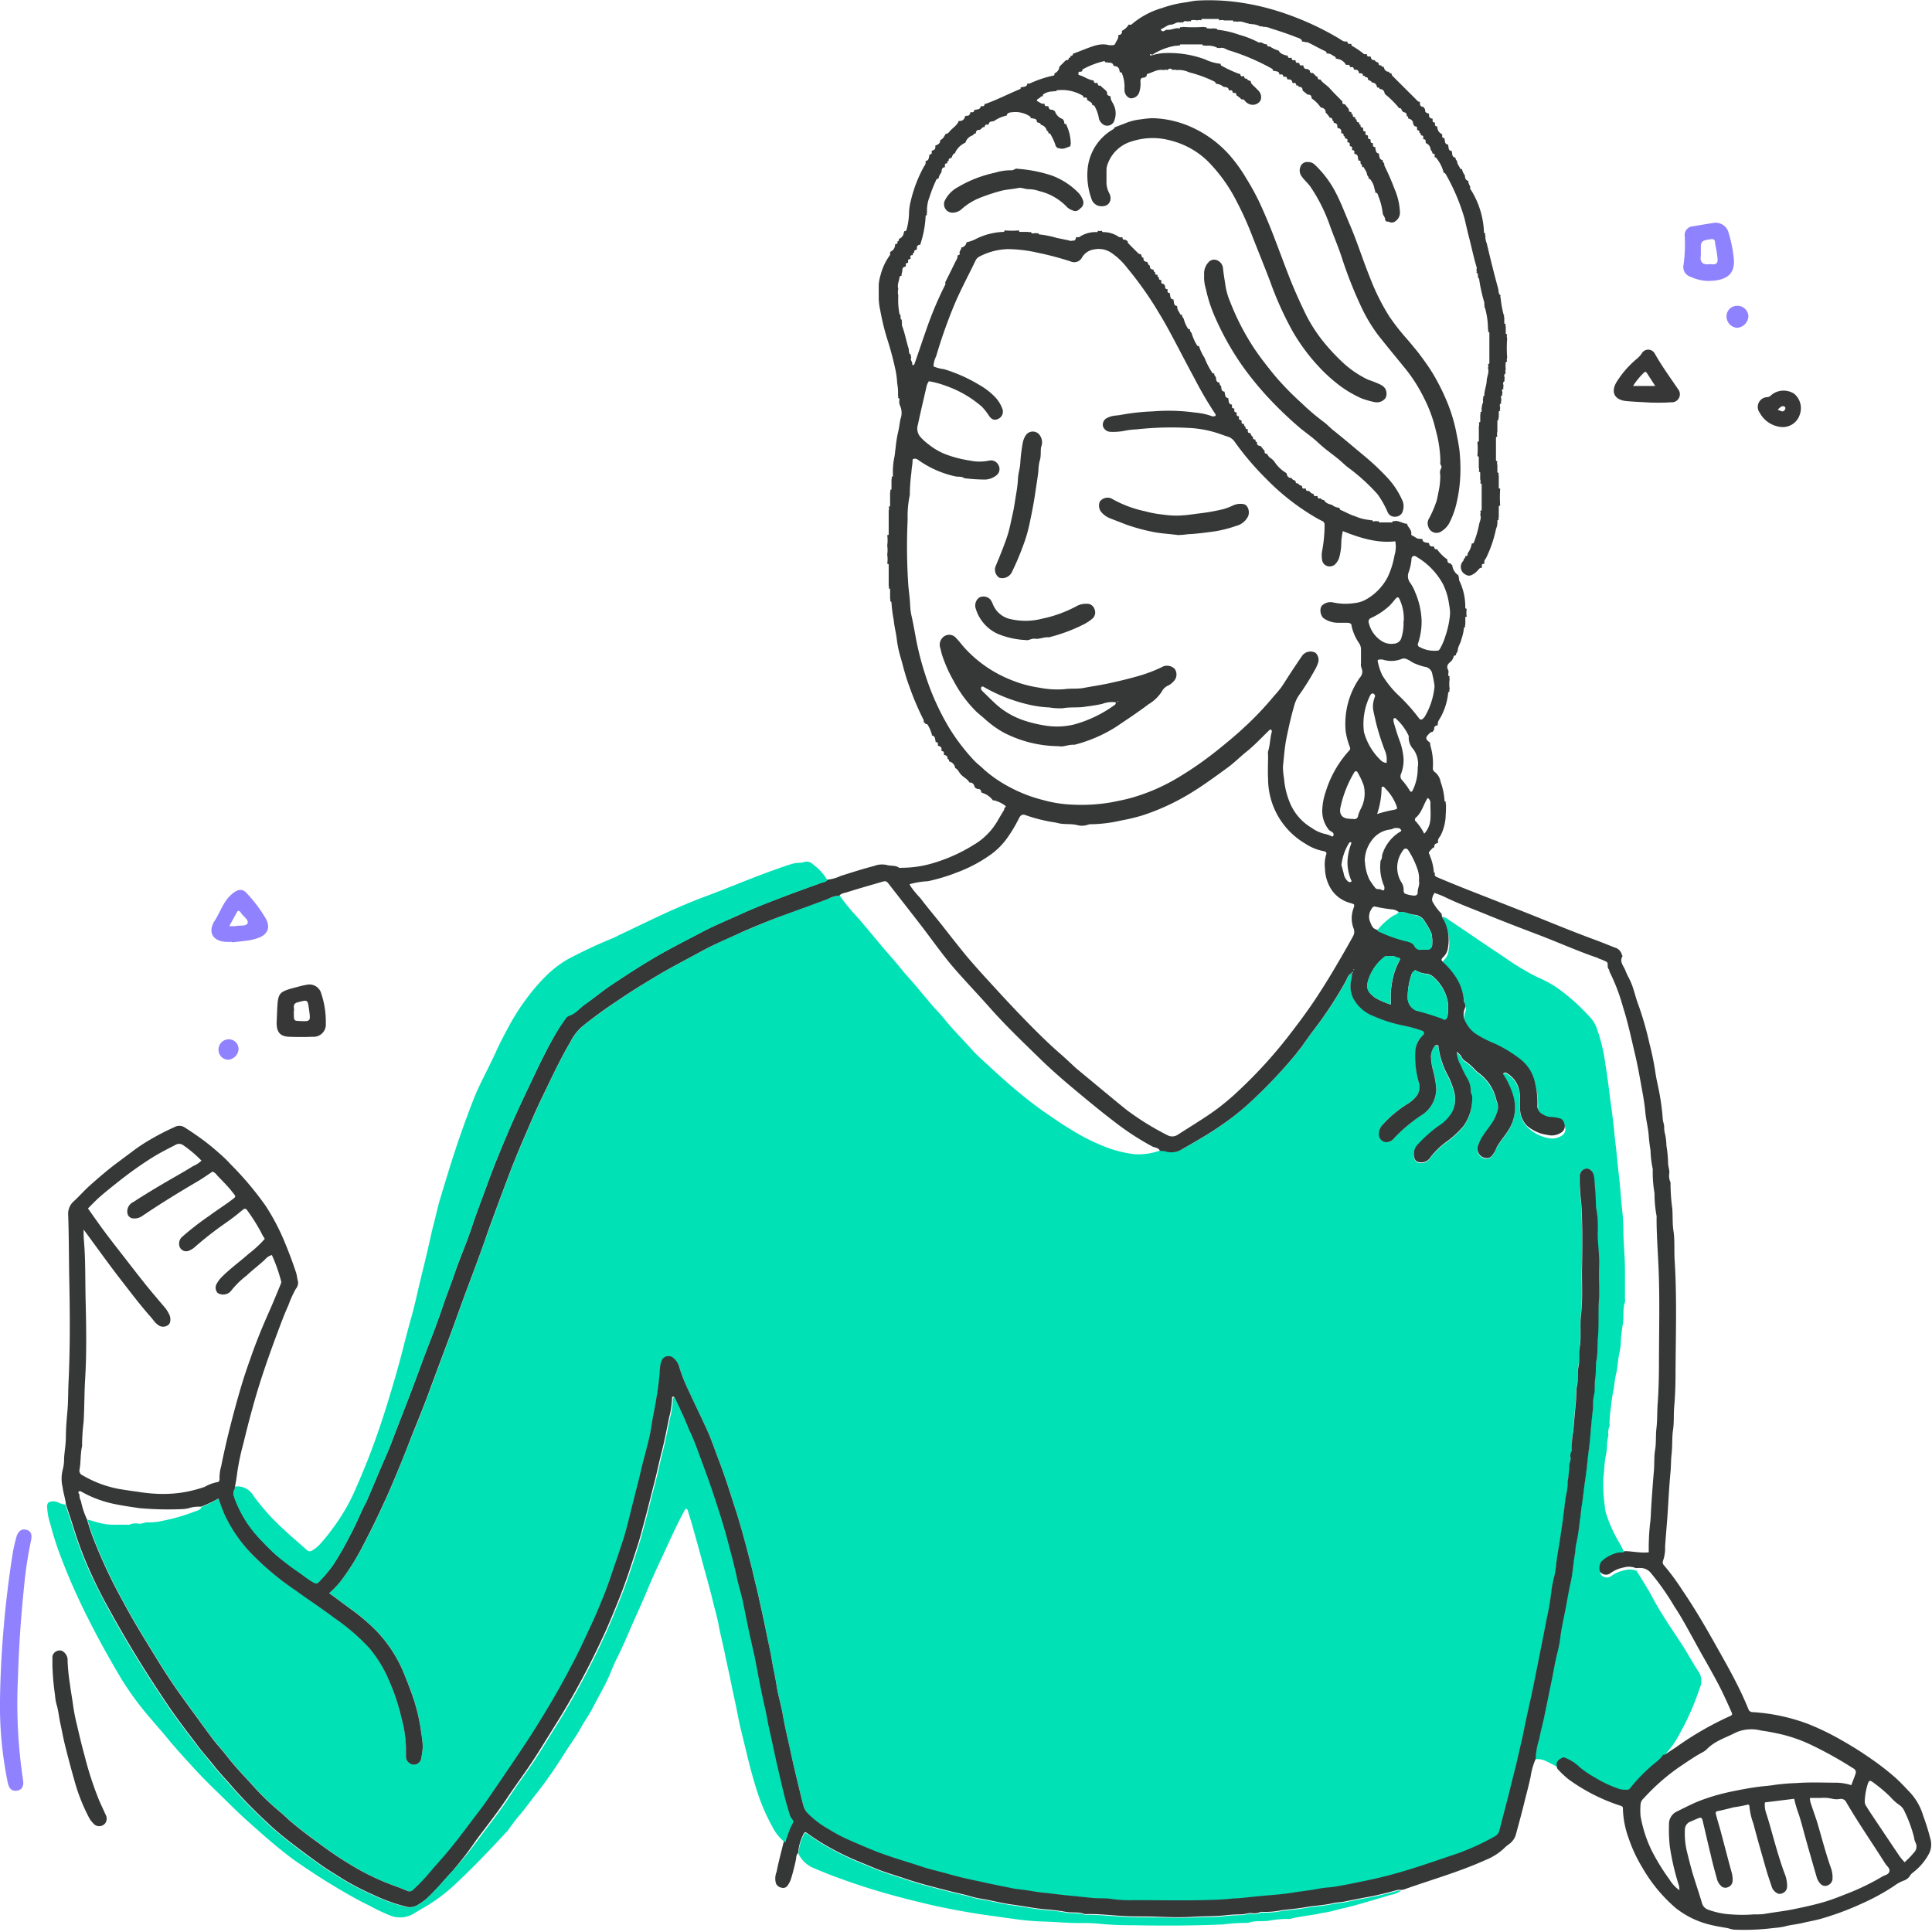 <svg xmlns="http://www.w3.org/2000/svg" viewBox="0 0 315.88 315.82"><defs><style>.cls-1{fill:#00e2b6;}.cls-2{fill:#363838;}.cls-3{fill:#373737;}.cls-4{fill:#8f82fe;}.cls-5{fill:#9082fe;}</style></defs><g id="Layer_2" data-name="Layer 2"><g id="Layer_1-2" data-name="Layer 1"><path class="cls-1" d="M254.65,288.92c-.54-.29-1.07-.6-1.62-.85a3.31,3.31,0,0,0-2-.43,12.75,12.75,0,0,1,.58-3.23c.2-1,.47-2.05.7-3.08.27-1.23.52-2.47.77-3.7l.72-3.51c.16-.83.3-1.68.48-2.51.25-1.2.62-2.38.76-3.59.15-1.41.47-2.78.73-4.15.32-1.71.56-3.43,1-5.13.35-1.53.41-3.13.7-4.68.1-.55.07-1.12.21-1.63a32.55,32.55,0,0,0,.57-3.65c.13-.78.18-1.6.3-2.37.22-1.35.34-2.72.54-4.07.18-1.19.32-2.39.44-3.59s.32-2.4.42-3.59c.12-1.52.25-3,.43-4.55.11-.82.05-1.65.2-2.48s.06-1.87.21-2.81.05-2,.21-3,.11-2.22.2-3.33c.19-2.3,0-4.62.22-6.93.15-1.72,0-3.46,0-5.19s-.26-3.41-.23-5.13a18.63,18.63,0,0,0-.15-3.65c-.19-1-.11-2.08-.23-3.12s-.09-1.8-.24-2.69c-.11-.67-.67-1.24-1.2-1.21a1.26,1.26,0,0,0-1.13,1.36,30.47,30.47,0,0,0,.16,3.44,33.4,33.4,0,0,1,.22,3.75c.12,2.54.08,5.08,0,7.62s.14,5.12-.16,7.68c-.21,1.77.07,3.56-.22,5.34-.17,1.06,0,2.15-.2,3.23s0,2-.22,3-.11,1.8-.2,2.7c-.15,1.62-.3,3.24-.43,4.86A16.63,16.63,0,0,0,257,237c0,.11.05.25,0,.32a1.41,1.41,0,0,0-.18,1.11c.06.44-.25.79-.21,1.21a24.68,24.68,0,0,1-.27,2.7,8.94,8.94,0,0,1-.21,1.94,22.71,22.71,0,0,0-.34,2.44c-.14.78-.19,1.59-.31,2.37-.19,1.21-.33,2.43-.55,3.65s-.38,2.23-.5,3.36a14.32,14.32,0,0,1-.21,1.42,21,21,0,0,0-.56,2.8,39.85,39.85,0,0,1-.72,4.26q-.59,3-1.18,6c-.31,1.54-.61,3.08-.92,4.62-.38,1.9-.81,3.79-1.23,5.68-.31,1.44-.57,2.88-.91,4.3s-.64,2.86-1,4.27-.65,2.64-1,4c-.44,1.74-.91,3.48-1.35,5.22-.3,1.21-.3,1.33-1.38,1.89a38.13,38.13,0,0,1-5.76,2.59c-3.79,1.28-7.56,2.64-11.44,3.62-1.22.31-2.45.59-3.68.84-.94.18-1.87.39-2.81.57s-1.88.38-2.83.46a19,19,0,0,0-2.16.29c-1.17.23-2.37.34-3.55.53s-2.39.34-3.58.43c-1.56.13-3.1.27-4.65.45-.79.09-1.59.1-2.38.18-1.46.15-2.93.17-4.39.22-3.78.1-7.55.05-11.33,0a22,22,0,0,1-3.34-.15c-1.19-.2-2.43-.09-3.65-.23-1.37-.15-2.74-.28-4.12-.42s-2.53-.31-3.8-.43-2.31-.38-3.48-.5c-.46-.05-.95-.11-1.42-.2l-3-.61c-.9-.18-1.79-.39-2.69-.58-1.53-.33-3-.66-4.56-1.09s-3.1-.77-4.61-1.27c-2.15-.72-4.34-1.34-6.48-2.12-1.85-.67-3.65-1.47-5.45-2.26a24,24,0,0,1-3.17-1.67,15.71,15.71,0,0,1-3.55-2.68,2.75,2.75,0,0,1-.7-1.23c-.46-1.78-.88-3.57-1.31-5.35-.51-2.12-1-4.25-1.43-6.37-.25-1.1-.46-2.2-.66-3.31-.28-1.58-.77-3.11-1-4.69-.2-1.29-.49-2.56-.72-3.84-.29-1.67-.69-3.33-1-5-.39-2-.83-3.93-1.27-5.89-.25-1.12-.56-2.24-.8-3.37-.38-1.69-.84-3.36-1.28-5s-.94-3.4-1.46-5.08c-.91-2.92-1.84-5.82-2.94-8.67-.56-1.46-1-2.94-1.67-4.37-1-2.3-2.15-4.56-3.2-6.85a26.13,26.13,0,0,1-1.51-3.78,3,3,0,0,0-1-1.64,1.23,1.23,0,0,0-2,.62,4.39,4.39,0,0,0-.22,1.2,44.4,44.4,0,0,1-.62,5c-.19,1.33-.5,2.62-.71,3.94-.3,1.88-.77,3.74-1.25,5.58-.36,1.34-.65,2.71-1,4.06s-.76,3-1.12,4.44-.82,3.23-1.29,4.82-1,2.9-1.46,4.34c-.66,1.85-1.28,3.71-2,5.53-.53,1.28-1,2.58-1.65,3.84-1,2.16-2,4.33-3.1,6.44-1.35,2.57-2.74,5.12-4.24,7.6-1.17,1.94-2.35,3.86-3.6,5.74-2,3.09-4.14,6.15-6.24,9.2-.78,1.14-1.64,2.22-2.47,3.32s-1.65,2.21-2.51,3.29-1.46,1.86-2.25,2.73-1.35,1.52-2,2.29A30.75,30.75,0,0,1,67.62,309a.85.85,0,0,1-1,.16c-.65-.29-1.32-.54-2-.78a39.76,39.76,0,0,1-6.82-3.23,58.15,58.15,0,0,1-5.48-3.67c-1.54-1.17-3.11-2.29-4.59-3.54-.64-.54-1.22-1.15-1.87-1.67a41.15,41.15,0,0,1-4.68-4.56c-1.39-1.51-2.81-3-4.07-4.63-.72-.93-1.53-1.8-2.25-2.73-1-1.26-1.88-2.55-2.81-3.83q-1.59-2.16-3.14-4.35c-1.85-2.64-3.49-5.4-5.18-8.14-1.25-2.05-2.46-4.11-3.58-6.22a84.7,84.7,0,0,1-4.41-9.22,34,34,0,0,1-1.43-4.12c.93.19,1.81.55,2.77.7,1.34.22,2.65.05,4,.14a2.66,2.66,0,0,1,1.64-.18c.58,0,1.07-.28,1.64-.23a8.52,8.52,0,0,0,2.26-.26,29.9,29.9,0,0,0,5.09-1.46c.44-.17,1-.23,1.26-.8A19.94,19.94,0,0,0,35.76,245c.32.85.58,1.66.91,2.44A23.49,23.49,0,0,0,41,253.91,45.41,45.41,0,0,0,48.31,260c2.12,1.52,4.3,3,6.39,4.54a34,34,0,0,1,5.65,4.86,20.32,20.32,0,0,1,3.22,5.25,33.11,33.11,0,0,1,2.09,6.26,19.74,19.74,0,0,1,.72,4.78c0,.49,0,1,0,1.48a1.35,1.35,0,0,0,1.19,1.32,1.23,1.23,0,0,0,1.32-1.06,13.86,13.86,0,0,0,.25-1.95c-.06-1.07-.25-2.11-.4-3.17a30.63,30.63,0,0,0-1.11-4.56c-.4-1.29-.92-2.55-1.43-3.81a22.13,22.13,0,0,0-4.75-7.41c-.64-.64-1.32-1.24-2-1.84-1-.88-2.13-1.65-3.21-2.45l-2.41-1.79A13.38,13.38,0,0,0,56.09,258a39.33,39.33,0,0,0,3.49-5.68c1.22-2.29,2.34-4.63,3.41-7q.51-1.12,1-2.25c1.09-2.55,2.1-5.15,3.14-7.73,1-2.39,1.94-4.78,2.84-7.19,1.13-3,2.24-6,3.37-9.05s2.09-5.81,3.18-8.69,2.14-5.79,3.17-8.69c1.16-3.26,2.38-6.49,3.6-9.73,1.06-2.8,2.24-5.54,3.43-8.28.67-1.52,1.35-3.05,2.07-4.55,1.45-3,2.83-6,4.52-8.84a8.23,8.23,0,0,1,1.75-2.36c1.84-1.51,3.78-2.88,5.74-4.22,2.21-1.52,4.48-2.91,6.77-4.28s4.84-2.68,7.27-4c2-1.08,4-2,6.09-2.89s4.18-1.79,6.31-2.6c2.72-1.05,5.45-2.07,8.2-3a4.18,4.18,0,0,1,1.85-.55,29.05,29.05,0,0,0,2.9,3.54c1.18,1.38,2.34,2.76,3.5,4.16,1.28,1.56,2.64,3,3.92,4.62.49.6,1,1.14,1.52,1.73,1.08,1.27,2.14,2.56,3.23,3.83.58.69,1.23,1.33,1.79,2,1.5,1.9,3.23,3.59,4.83,5.39.81.91,1.75,1.71,2.65,2.54,1.82,1.69,3.66,3.34,5.59,4.9,1.32,1.07,2.67,2.09,4.07,3.05s2.61,1.79,4,2.61a32,32,0,0,0,6.17,3,20.16,20.16,0,0,0,4,.92,10.26,10.26,0,0,0,4.27-.63c.27.06.54,0,.82.1a3.31,3.31,0,0,0,2.61-.21c2.22-1.27,4.46-2.5,6.56-4A40.64,40.64,0,0,0,204,180.6a79.82,79.82,0,0,0,8-8.38c.34-.43.71-.83,1-1.29.82-1.18,1.67-2.36,2.55-3.5a65.94,65.94,0,0,0,4.51-7c.26-.48.39-1.13,1-1.4h0a5.17,5.17,0,0,1-.08,1,4.55,4.55,0,0,0,.21,3,6.21,6.21,0,0,0,3.36,3.06,23.45,23.45,0,0,0,5,1.58,22.62,22.62,0,0,1,3,.83c.33.13.43.33.24.58s-.26.25-.37.39a4.23,4.23,0,0,0-1,2.19,15.6,15.6,0,0,0,.53,5.13,2.54,2.54,0,0,1-.25,2.29,5.4,5.4,0,0,1-1.38,1.27,19.36,19.36,0,0,0-4.17,3.43,2.24,2.24,0,0,0-.68,1.88,1.32,1.32,0,0,0,1.1,1.06,1.71,1.71,0,0,0,1.43-.7,25.33,25.33,0,0,1,4.54-3.78,5.08,5.08,0,0,0,2.3-4.39,17.68,17.68,0,0,0-.55-3,9,9,0,0,1-.31-2.24,3.22,3.22,0,0,1,.59-1.6A.42.42,0,0,1,235,171c.18,0,.16.18.18.32a14,14,0,0,0,1.32,4.25,12.77,12.77,0,0,1,1.32,3.4,4.56,4.56,0,0,1-.53,3.14,7,7,0,0,1-2.22,2.16,22.6,22.6,0,0,0-3.26,2.92,2.19,2.19,0,0,0-.65,1.89c.07.4.19.84.65,1a1.75,1.75,0,0,0,2-.69,12.7,12.7,0,0,1,2.76-2.67,16.47,16.47,0,0,0,2.64-2.44,7.78,7.78,0,0,0,1.47-4.92c0-.28-.25-.46-.23-.78a3.92,3.92,0,0,0-.57-2.15,17.1,17.1,0,0,1-1.08-2.19,4.22,4.22,0,0,1-.63-2.19c.31.33.64.52.79.89a1.57,1.57,0,0,0,.63.69,8.43,8.43,0,0,1,1.49,1.3,5.18,5.18,0,0,0,.54.51,7.57,7.57,0,0,1,3.06,4.69,2.44,2.44,0,0,1,.19,1.42,8.93,8.93,0,0,1-.71,1.78c-.54.87-1.2,1.65-1.76,2.52a7.27,7.27,0,0,0-.82,1.74,1.54,1.54,0,0,0,1.4,1.87c.72,0,1-.43,1.33-.95.21-.32.28-.68.48-1,.51-.85,1.16-1.61,1.7-2.44a6.88,6.88,0,0,0,.83-6.07,12.65,12.65,0,0,0-1.4-3c-.09-.15-.28-.29-.08-.44a.39.39,0,0,1,.49,0,4.23,4.23,0,0,1,2,2.63,6.92,6.92,0,0,1,.18,1.21c0,.7,0,1.41,0,2.11a4.14,4.14,0,0,0,1.07,2.6,6.38,6.38,0,0,0,3.53,1.95,2.8,2.8,0,0,0,2.29-.42,1.2,1.2,0,0,0,.53-1.17c-.08-.49-.34-1.05-.8-1.11a6.3,6.3,0,0,0-1.42-.24,2.4,2.4,0,0,1-1.35-.43,1.46,1.46,0,0,1-.89-1.5,13.85,13.85,0,0,0-.4-3.68,6.61,6.61,0,0,0-2.41-3.85,21.52,21.52,0,0,0-4.09-2.5,19.25,19.25,0,0,1-3.34-1.73,5.27,5.27,0,0,1-1.48-1.8,2.45,2.45,0,0,1-.18-2.18,1.07,1.07,0,0,0,0-.91,1.41,1.41,0,0,1-.13-.6,8.41,8.41,0,0,0-1.27-3.62,12.33,12.33,0,0,0-2-2.39c-.48-.47-.5-.57-.05-1a2.49,2.49,0,0,0,.73-1.55,7.08,7.08,0,0,0-.63-4.34,2,2,0,0,1-.42-1.14,1.71,1.71,0,0,1,1,.44c3,2,6,4.09,9.08,6.11a40.43,40.43,0,0,0,5.46,3.3,21.24,21.24,0,0,1,3,1.58,32.93,32.93,0,0,1,5.78,5.15,4.76,4.76,0,0,1,.93,1.59,28.15,28.15,0,0,1,1.42,5.86c.19,1.18.36,2.38.52,3.58.17,1.36.34,2.72.53,4.08s.33,2.61.45,3.91.3,2.47.41,3.71.29,2.75.43,4.12c.16,1.55.24,3.11.43,4.66.12,1,.16,2,.18,3,0,2.21.26,4.41.26,6.62,0,1.55,0,3.1,0,4.65a2.2,2.2,0,0,1,0,.63c-.41,1.18-.13,2.41-.35,3.61a23.8,23.8,0,0,0-.32,2.69,9.53,9.53,0,0,1-.2,1.85c-.3,1.2-.29,2.45-.59,3.65-.2.8-.26,1.63-.38,2.44a21.65,21.65,0,0,0-.43,2.74,23.83,23.83,0,0,0-.26,2.91.79.79,0,0,1,0,.41,2.55,2.55,0,0,0-.17,1.44,11.21,11.21,0,0,0-.23,1.43,8.68,8.68,0,0,1-.25,2.16c-.2,1.13-.19,2.27-.35,3.39a26.39,26.39,0,0,0,.23,4.61,5.79,5.79,0,0,0,.33,1.59,22.41,22.41,0,0,0,2,4.35c.37.62.67,1.27,1,1.91-.06.23-.23.22-.41.21a2.79,2.79,0,0,0-1.21.21,5.37,5.37,0,0,0-2.17,1.33,2,2,0,0,0-.2,1.57,1.21,1.21,0,0,0,1.65.34,5.36,5.36,0,0,1,2.3-1,3,3,0,0,1,1.92.11c.85,1.4,1.76,2.78,2.53,4.23,1.47,2.79,3.29,5.37,5,8,.92,1.45,1.75,3,2.69,4.39a2.87,2.87,0,0,1,.06,2.64,42.12,42.12,0,0,1-3.2,7.28,16,16,0,0,1-2.13,3.15,2.6,2.6,0,0,0-.45.79,4.84,4.84,0,0,1-1.07,1.14,27,27,0,0,0-4.28,4.27c-.11.13-.21.31-.41.29a5.23,5.23,0,0,1-1.24-.07,18.79,18.79,0,0,1-4.14-1.92,15.53,15.53,0,0,1-2.47-1.67,7,7,0,0,0-2.21-1.47c-.19-.08-.39-.22-.58-.13C255.13,287.9,254.58,288.17,254.65,288.92Z"/><path class="cls-2" d="M221,159.08c-.6.27-.73.92-1,1.4a65.94,65.94,0,0,1-4.51,7c-.88,1.14-1.73,2.32-2.55,3.5-.32.46-.69.86-1,1.29a79.82,79.82,0,0,1-8,8.38,40.64,40.64,0,0,1-4.32,3.37c-2.1,1.48-4.34,2.71-6.56,4a3.31,3.31,0,0,1-2.61.21c-.28-.07-.55,0-.82-.1-.24-.52-.81-.46-1.22-.68a43.71,43.71,0,0,1-6.26-4.09c-2.08-1.58-4.09-3.25-6.1-4.92s-3.85-3.26-5.66-5c-2.92-2.85-5.89-5.66-8.6-8.73-1.58-1.78-3.22-3.52-4.82-5.3-.83-.93-1.66-1.89-2.43-2.88-1.29-1.64-2.51-3.33-3.78-5-1.76-2.29-3.55-4.56-5.32-6.84-.54-.69-.56-.71-1.37-.47-1.88.55-3.76,1.08-5.62,1.67-.41.13-.89.15-1.2.54a4.18,4.18,0,0,0-1.85.55c-2.75,1-5.48,2-8.2,3q-3.2,1.22-6.31,2.6c-2,.92-4.12,1.81-6.09,2.89-2.43,1.33-4.89,2.58-7.27,4s-4.56,2.76-6.77,4.28c-2,1.34-3.9,2.71-5.74,4.22a8.23,8.23,0,0,0-1.75,2.36c-1.69,2.85-3.07,5.87-4.52,8.84-.72,1.5-1.4,3-2.07,4.55-1.19,2.74-2.37,5.48-3.43,8.28-1.22,3.24-2.44,6.47-3.6,9.73-1,2.9-2.08,5.8-3.17,8.69s-2.1,5.8-3.18,8.69-2.24,6-3.37,9.05c-.9,2.41-1.88,4.8-2.84,7.19-1,2.58-2.05,5.18-3.14,7.73q-.48,1.13-1,2.25c-1.07,2.35-2.19,4.69-3.41,7A39.33,39.33,0,0,1,56.09,258a13.38,13.38,0,0,1-2.27,2.47l2.41,1.79c1.08.8,2.19,1.57,3.21,2.45.69.6,1.37,1.2,2,1.84a22.13,22.13,0,0,1,4.75,7.41c.51,1.26,1,2.52,1.43,3.81a30.63,30.63,0,0,1,1.11,4.56c.15,1.06.34,2.1.4,3.17a13.86,13.86,0,0,1-.25,1.95,1.23,1.23,0,0,1-1.32,1.06,1.35,1.35,0,0,1-1.19-1.32c0-.5,0-1,0-1.48a19.74,19.74,0,0,0-.72-4.78,33.11,33.11,0,0,0-2.09-6.26,20.32,20.32,0,0,0-3.22-5.25,34,34,0,0,0-5.65-4.86c-2.09-1.57-4.27-3-6.39-4.54A45.41,45.41,0,0,1,41,253.91a23.49,23.49,0,0,1-4.37-6.47c-.33-.78-.59-1.59-.91-2.44a19.94,19.94,0,0,1-2.85,1.34,6.18,6.18,0,0,0-1.65.14,5.24,5.24,0,0,1-1.43.26,53.39,53.39,0,0,1-7-.16c-1.37-.21-2.74-.39-4.09-.68A18.56,18.56,0,0,1,13.51,244c-.19-.1-.4-.27-.57-.17-.33.19.08.41.05.62a2.28,2.28,0,0,0,.25,1,12.93,12.93,0,0,0,1,3,34,34,0,0,0,1.43,4.12,84.7,84.7,0,0,0,4.41,9.22c1.12,2.11,2.33,4.17,3.58,6.22,1.69,2.74,3.33,5.5,5.18,8.14q1.55,2.19,3.14,4.35c.93,1.28,1.85,2.57,2.81,3.83.72.93,1.53,1.8,2.25,2.73,1.26,1.63,2.68,3.12,4.07,4.63a41.15,41.15,0,0,0,4.68,4.56c.65.52,1.23,1.13,1.87,1.67,1.48,1.25,3,2.37,4.59,3.54a58.15,58.15,0,0,0,5.48,3.67,39.76,39.76,0,0,0,6.82,3.23c.67.24,1.34.49,2,.78a.85.85,0,0,0,1-.16A30.75,30.75,0,0,0,70.38,306c.65-.77,1.33-1.53,2-2.29s1.52-1.8,2.25-2.73,1.68-2.18,2.51-3.29,1.69-2.18,2.47-3.32c2.1-3.05,4.19-6.11,6.24-9.2,1.25-1.88,2.43-3.8,3.6-5.74,1.5-2.48,2.89-5,4.24-7.6,1.12-2.11,2.09-4.28,3.1-6.44.6-1.26,1.12-2.56,1.65-3.84.76-1.82,1.38-3.68,2-5.53.51-1.44,1-2.88,1.46-4.34s.89-3.2,1.29-4.82.75-3,1.12-4.44.63-2.72,1-4.06c.48-1.84,1-3.7,1.25-5.58.21-1.32.52-2.61.71-3.94a44.4,44.4,0,0,0,.62-5,4.39,4.39,0,0,1,.22-1.2,1.23,1.23,0,0,1,2-.62,3,3,0,0,1,1,1.64,26.13,26.13,0,0,0,1.51,3.78c1.05,2.29,2.18,4.55,3.2,6.85.63,1.43,1.11,2.91,1.67,4.37,1.1,2.85,2,5.75,2.94,8.67q.78,2.52,1.46,5.08c.44,1.67.9,3.34,1.28,5,.24,1.13.55,2.25.8,3.37.44,2,.88,3.92,1.27,5.89.33,1.67.73,3.33,1,5,.23,1.28.52,2.55.72,3.84.23,1.58.72,3.11,1,4.69.2,1.11.41,2.21.66,3.31.48,2.12.92,4.25,1.43,6.37.43,1.78.85,3.57,1.31,5.35a2.75,2.75,0,0,0,.7,1.23,15.71,15.71,0,0,0,3.55,2.68,24,24,0,0,0,3.17,1.67c1.8.79,3.6,1.59,5.45,2.26,2.14.78,4.33,1.4,6.48,2.12,1.51.5,3.08.83,4.61,1.27s3,.76,4.56,1.09c.9.19,1.79.4,2.69.58l3,.61c.47.09,1,.15,1.42.2,1.17.12,2.31.39,3.48.5s2.53.3,3.8.43,2.75.27,4.12.42c1.22.14,2.46,0,3.65.23a22,22,0,0,0,3.34.15c3.78,0,7.55.07,11.33,0,1.46-.05,2.93-.07,4.39-.22.79-.08,1.59-.09,2.38-.18,1.55-.18,3.09-.32,4.65-.45,1.19-.09,2.4-.24,3.58-.43s2.38-.3,3.55-.53a19,19,0,0,1,2.16-.29c.95-.08,1.89-.29,2.83-.46s1.87-.39,2.81-.57c1.23-.25,2.46-.53,3.68-.84,3.88-1,7.65-2.34,11.44-3.62a38.13,38.13,0,0,0,5.76-2.59c1.08-.56,1.08-.68,1.38-1.89.44-1.74.91-3.48,1.35-5.22.33-1.32.65-2.64,1-4s.66-2.85,1-4.27.6-2.86.91-4.3c.42-1.89.85-3.78,1.23-5.68.31-1.54.61-3.08.92-4.62q.6-3,1.18-6a39.85,39.85,0,0,0,.72-4.26,21,21,0,0,1,.56-2.8,14.32,14.32,0,0,0,.21-1.42c.12-1.13.31-2.25.5-3.36s.36-2.44.55-3.65c.12-.78.17-1.59.31-2.37a22.71,22.71,0,0,1,.34-2.44,8.94,8.94,0,0,0,.21-1.94,24.68,24.68,0,0,0,.27-2.7c0-.42.27-.77.21-1.21a1.41,1.41,0,0,1,.18-1.11c.06-.07,0-.21,0-.32a16.63,16.63,0,0,1,.26-2.9c.13-1.62.28-3.24.43-4.86.09-.9,0-1.82.2-2.7s0-2,.22-3,0-2.17.2-3.23c.29-1.78,0-3.57.22-5.34.3-2.56.11-5.12.16-7.68s.09-5.08,0-7.62a33.4,33.4,0,0,0-.22-3.75,30.47,30.47,0,0,1-.16-3.44,1.26,1.26,0,0,1,1.13-1.36c.53,0,1.09.54,1.2,1.21.15.89.14,1.8.24,2.69s0,2.1.23,3.12a18.63,18.63,0,0,1,.15,3.65c0,1.72.29,3.41.23,5.13s.1,3.47,0,5.19c-.19,2.31,0,4.63-.22,6.93-.09,1.11,0,2.24-.2,3.33s-.05,2-.21,3,0,1.89-.21,2.81-.09,1.66-.2,2.48c-.18,1.52-.31,3-.43,4.55-.1,1.19-.3,2.39-.42,3.59s-.26,2.4-.44,3.59c-.2,1.35-.32,2.72-.54,4.07-.12.77-.17,1.59-.3,2.37a32.55,32.55,0,0,1-.57,3.65c-.14.51-.11,1.08-.21,1.63-.29,1.55-.35,3.15-.7,4.68-.4,1.7-.64,3.42-1,5.13-.26,1.37-.58,2.74-.73,4.15-.14,1.21-.51,2.39-.76,3.59-.18.83-.32,1.68-.48,2.51l-.72,3.51c-.25,1.23-.5,2.47-.77,3.7-.23,1-.5,2.05-.7,3.08a12.75,12.75,0,0,0-.58,3.23,10.92,10.92,0,0,0-.81,2.85c-.29,1.37-.66,2.73-1,4.09-.42,1.76-.91,3.5-1.38,5.26a2.91,2.91,0,0,1-1.15,1.69,6.93,6.93,0,0,0-.87.74,9.65,9.65,0,0,1-3,1.87c-4.31,1.95-8.87,3.22-13.32,4.81a2.85,2.85,0,0,1-.51.07,1.87,1.87,0,0,0-.53,0c-1.57.44-3.15.84-4.76,1.14-1.3.24-2.61.49-3.91.76-.64.13-1.32.12-1.94.28a18.08,18.08,0,0,1-1.91.31c-.79.11-1.61.16-2.37.31-1.35.25-2.72.35-4.07.52a13,13,0,0,1-3.11.27c-.11,0-.24,0-.32,0a2.32,2.32,0,0,1-1.53.18c-.57,0-1.08.22-1.64.23-.9,0-1.79.06-2.7.16-1.62.18-3.27.11-4.91.22-2,.14-4.1.08-6.14,0s-4,0-6.09-.15c-1.8-.12-3.62-.32-5.44-.28a1.14,1.14,0,0,1-.32,0c-1-.43-2-.16-3.07-.36a32.71,32.71,0,0,0-3.58-.44c-1.61-.15-3.2-.48-4.8-.7-.53-.07-1.08-.15-1.62-.25-.93-.17-1.87-.38-2.8-.57s-1.69-.26-2.5-.51c-1.24-.37-2.51-.62-3.76-.94-2.33-.6-4.67-1.17-6.95-1.94-1.8-.61-3.63-1.12-5.38-1.86l-2.64-1.09a44,44,0,0,1-5.74-2.89c-.85-.51-1.68-1.06-2.48-1.65-.35-.26-.52-.22-.68.2a7.84,7.84,0,0,0-.84,3c-.35.33-.3.81-.39,1.22-.24,1.07-.49,2.13-.83,3.17a3.87,3.87,0,0,1-.48.9.87.87,0,0,1-1,.4,1.22,1.22,0,0,1-.93-.7,2.9,2.9,0,0,1,.1-1.89c.33-1.68.78-3.33,1.19-5,.17,0,.17-.16.21-.3.29-.8.55-1.61.91-2.37s.39-.68,0-1.21a1.55,1.55,0,0,1-.26-.55c-.69-2.17-1.2-4.38-1.72-6.6-.6-2.48-1.09-5-1.66-7.47-.25-1.1-.42-2.22-.66-3.31-.36-1.56-.68-3.13-1-4.69-.24-1.28-.47-2.56-.73-3.83-.3-1.5-.64-3-1-4.49s-.62-3.08-.94-4.61c-.26-1.33-.69-2.64-1-4-.38-1.91-.92-3.77-1.41-5.64-.67-2.59-1.51-5.14-2.34-7.68-.66-2-1.38-4-2.12-5.94-.53-1.43-1-2.87-1.68-4.26-.39-.83-.7-1.69-1.08-2.52-.45-1-.93-2-1.38-3-.06-.14-.11-.26-.28-.22s-.14.21-.14.35a14.26,14.26,0,0,1-.48,3.05c-.39,1.9-.74,3.81-1.23,5.68-.42,1.65-.76,3.31-1.19,5-.53,2-1,4-1.52,5.92-.4,1.47-.77,2.95-1.24,4.4-.94,2.91-1.86,5.81-3,8.65-.87,2.17-1.75,4.34-2.75,6.46a128.54,128.54,0,0,1-7.22,13.44c-1.37,2.17-2.69,4.37-4.09,6.52-1.28,1.95-2.68,3.83-4,5.78-1.65,2.51-3.51,4.85-5.3,7.25A57.26,57.26,0,0,1,74,305.9c-1.44,1.54-2.76,3.19-4.33,4.61a11.25,11.25,0,0,1-1.35.94,2.45,2.45,0,0,1-2,.27A28.72,28.72,0,0,1,61,309.78a43.09,43.09,0,0,1-5-2.6c-1.15-.74-2.34-1.43-3.45-2.22-1.52-1.08-3-2.17-4.5-3.32s-2.9-2.27-4.22-3.53a79.73,79.73,0,0,1-5.69-5.79c-1-1.19-2.12-2.32-3.09-3.55s-2.07-2.44-3-3.71c-1.6-2.11-3.22-4.22-4.7-6.42-1.27-1.9-2.54-3.81-3.76-5.76q-3.2-5.08-6.06-10.34c-1.11-2-2.15-4.11-3.08-6.24a59.73,59.73,0,0,1-2.44-6.58c-.39-1.26-.82-2.51-1.24-3.76-.08-.93-.41-1.81-.52-2.74a6.05,6.05,0,0,1,0-2.9,7.08,7.08,0,0,0,.23-1.95c.08-1.12.28-2.22.29-3.34,0-1.47.13-2.94.26-4.39s.1-3,.17-4.51c.28-5.74.24-11.48.12-17.21-.06-3.41-.05-6.81-.17-10.22a2.74,2.74,0,0,1,.94-2.32c.91-.83,1.72-1.78,2.64-2.59,1.41-1.25,2.83-2.48,4.34-3.61l2.84-2.12a28.57,28.57,0,0,1,2.95-1.91,38.34,38.34,0,0,1,3.67-1.87,1.59,1.59,0,0,1,1.58,0c.91.57,1.79,1.17,2.67,1.8.67.48,1.33,1,2,1.55,1,.86,2,1.7,2.85,2.65a52.06,52.06,0,0,1,5.8,6.87A35.69,35.69,0,0,1,46.51,203c.7,1.68,1.34,3.37,1.91,5.11.15.46.15.94.31,1.4a1.58,1.58,0,0,1-.38,1.24,18.38,18.38,0,0,0-1.22,2.72c-.62,1.34-1.13,2.73-1.65,4.11-1.1,2.95-2.17,5.91-3.11,8.93s-1.81,6.31-2.58,9.51a39.49,39.49,0,0,0-1,4.74c-.09.74-.21,1.5-.36,2.24,0,.2,0,.41-.11.6a1.1,1.1,0,0,0-.08.92,12.18,12.18,0,0,0,.58,1.52,19.07,19.07,0,0,0,4,5.86,33.82,33.82,0,0,0,2.41,2.38c1.14.95,2.32,1.86,3.54,2.69.82.56,1.58,1.21,2.46,1.7.36.2.6.27.91-.05A24.27,24.27,0,0,0,54.36,256a49.32,49.32,0,0,0,2.88-5c.81-1.46,1.44-3,2.16-4.52.17-.37.4-.72.56-1.09.81-1.88,1.6-3.75,2.39-5.63.57-1.34,1.18-2.68,1.69-4,1-2.67,2.06-5.31,3.08-8,1.1-2.88,2.13-5.79,3.26-8.67q1.09-2.79,2.05-5.63c.58-1.74,1.27-3.43,1.86-5.17.89-2.59,2-5.12,2.86-7.72.81-2.45,1.75-4.85,2.63-7.27,1.1-3,2.35-6,3.63-9,1.22-2.81,2.54-5.58,3.86-8.34,1.11-2.34,2.25-4.68,3.55-6.92.48-.83,1-1.63,1.57-2.42a1.33,1.33,0,0,1,.61-.57c1.08-.32,1.74-1.22,2.6-1.84C97.09,163.2,98.5,162,100,161c2.45-1.63,4.91-3.23,7.46-4.71,2.37-1.37,4.81-2.59,7.23-3.87,2.1-1.11,4.31-2,6.48-3s4.13-1.75,6.22-2.55c2.34-.9,4.71-1.75,7.07-2.6.29-.1.62-.08.76-.43a7.19,7.19,0,0,0,2.27-.64c1.8-.56,3.59-1.15,5.41-1.61a3.57,3.57,0,0,1,2.11-.16c.63.19,1.38,0,2,.45.1.07.28,0,.42,0a17.83,17.83,0,0,0,4.92-.7,26.86,26.86,0,0,0,6.77-3,10.91,10.91,0,0,0,4-4c.32-.57.67-1.13,1-1.69a.57.57,0,0,0,.08-.4c.33-.1.27-.32.06-.43a5.06,5.06,0,0,0-1.73-.8l-.09,0h-.1a3.34,3.34,0,0,0-1.72-1.22.17.17,0,0,0-.18-.05c0-.39-.21-.66-.66-.59l-.41-.26c-.1-.47-.32-.82-.87-.8-.31-.56-.9-.82-1.33-1.25s-.51-.91-1-1.11a1.27,1.27,0,0,0-1-1.09c0-.18,0-.38-.25-.39.06-.45-.21-.62-.6-.67a.22.22,0,0,0,0-.18c.07-.33-.1-.44-.39-.45a.22.22,0,0,0,0-.19c.07-.46-.21-.61-.59-.67a.29.29,0,0,0,0-.18c.06-.32-.1-.43-.39-.45a.22.22,0,0,0,0-.18c-.08-.37-.06-.82-.6-.88a.2.2,0,0,0,0-.18,5.49,5.49,0,0,0-.73-1.64c0-.06-.19,0-.29-.08L151,118c.09-.18,0-.3-.08-.47a44.24,44.24,0,0,1-2.28-5.41c-.56-1.46-.93-3-1.34-4.47a17.79,17.79,0,0,1-.67-3.08c-.11-1.06-.41-2.08-.5-3.15a22.28,22.28,0,0,1-.37-2.84c0-.18-.07-.24-.23-.26a.56.56,0,0,0,0-.44c0-.51,0-1,0-1.53,0-.1-.12-.14-.23-.15a.61.61,0,0,0,0-.44l0-3.43c0-.1-.13-.15-.24-.15a4.72,4.72,0,0,0,0-1.5,4.9,4.9,0,0,0,0-1.48,6.12,6.12,0,0,0,0-1.71c.11,0,.24,0,.24-.15l0-3.86a1,1,0,0,0,0-.65c.1,0,.23,0,.23-.15,0-.72,0-1.44,0-2.16a.52.52,0,0,0,0-.44c.11,0,.23,0,.23-.15,0-.51,0-1,0-1.53a.49.49,0,0,0,0-.44c.25,0,.25-.18.23-.37a12.11,12.11,0,0,1,.27-3c.18-1.28.26-2.58.56-3.85.18-.72.26-1.48.4-2.21a2.87,2.87,0,0,0-.09-2.26,1.65,1.65,0,0,1-.07-.94c0-.18-.08-.24-.24-.26a.52.52,0,0,0,0-.44,7.86,7.86,0,0,0-.13-1.94,13.84,13.84,0,0,0-.29-2.25A52.22,52.22,0,0,0,145,55.24a40.39,40.39,0,0,1-1.07-4.44,10.75,10.75,0,0,1-.26-2c0-.74,0-1.48,0-2.22a7.29,7.29,0,0,1,.3-1.6,9.45,9.45,0,0,1,1.56-3.3c0-.06,0-.2,0-.3a.23.23,0,0,0,0-.2,1.25,1.25,0,0,0,.81-1.07.22.22,0,0,0,0-.19c.3,0,.46-.13.39-.46.27,0,.24-.22.24-.4a1.22,1.22,0,0,0,.81-1.07.26.26,0,0,0,.05-.19c.16,0,.34,0,.39-.26a10.85,10.85,0,0,0,.4-2.53,9,9,0,0,1,.29-2.15A22.07,22.07,0,0,1,151,27.35c.14-.26.4-.5.33-.85a.19.19,0,0,0,0-.18c.55-.06.52-.51.61-.88a.25.25,0,0,0,0-.17c.29,0,.46-.14.39-.46a.3.3,0,0,0,0-.18c.38-.06.65-.22.59-.67a.21.21,0,0,0,0-.17c.46-.13.82-.35.81-.9.49-.17.66-.62.88-1,.33,0,.5-.22.67-.42.48-.58,1.21-.94,1.47-1.7a.23.23,0,0,0,.18,0c.55,0,.76-.34.88-.8a.2.2,0,0,0,.18-.05c.46.07.61-.21.67-.58a.34.34,0,0,0,.18,0c.32.07.44-.1.45-.39a.22.22,0,0,0,.18,0c.38-.08.82-.05.88-.6a.19.19,0,0,0,.18,0c.33.07.44-.1.46-.38a.37.37,0,0,0,.18,0c1.94-.69,3.76-1.65,5.67-2.43.05,0,0-.19.07-.29a.26.26,0,0,0,.19,0c.37-.08.82-.05.87-.6a.22.22,0,0,0,.19,0,.5.5,0,0,0,.21,0,18.15,18.15,0,0,1,3.89-1.3c.16,0,.14-.22.15-.36h0a1.27,1.27,0,0,0,.8-1.09l1.08-1.08c.33.08.45-.09.46-.38A.22.22,0,0,0,175,9.1c.32.09.43-.09.45-.38a.19.19,0,0,0,.18,0L177.48,8c1.23-.45,2.44-1,3.82-.62a2.29,2.29,0,0,0,.53,0,.45.45,0,0,0,.52-.26c.15-.41.51-.73.49-1.21a.22.22,0,0,0,0-.19c.39,0,.67-.2.59-.67A2.83,2.83,0,0,0,184.56,4,.46.46,0,0,0,185,4a13.32,13.32,0,0,1,5-2.69,19.05,19.05,0,0,1,3.46-.87c.8-.09,1.61-.32,2.42-.35a34.89,34.89,0,0,1,7.07.35,39.13,39.13,0,0,1,5.28,1.17A47.08,47.08,0,0,1,219,6.34c.32.19.65.52,1.11.44a.26.26,0,0,0,.19,0c0,.28.12.46.45.38a.21.21,0,0,0,.19,0c0,.16,0,.3.23.41.52.29,1,.62,1.51,1,.19.13.32.38.61.27a.2.2,0,0,0,.19,0c0,.3.12.46.45.39a.21.21,0,0,0,.17,0c.06.39.23.66.68.6.09.31.4.31.61.45,0,.3.12.47.45.39,0,.27.22.24.39.25.11.47.33.82.88.81,0,.27.21.24.39.25a.72.72,0,0,0,.28.54l3.86,3.85a.68.68,0,0,0,.53.29.23.23,0,0,0,0,.18c-.06.45.2.62.59.66l.25.4c-.06.45.21.61.6.66a.22.22,0,0,0,.05.19c-.07.46.2.61.59.66a.19.19,0,0,0,0,.19c-.08.32.09.43.38.45a.2.2,0,0,0,0,.18c-.08.33.09.44.38.44a.24.24,0,0,0,0,.2,1.25,1.25,0,0,0,.8,1.08.22.22,0,0,0,0,.19c-.08.32.1.43.38.45a.23.23,0,0,0,0,.18c.09.37,0,.83.6.87a.22.22,0,0,0,0,.19c.08.37,0,.83.6.86a.2.2,0,0,0,0,.2c.08.37,0,.82.59.87-.06.27.15.42.26.61,0,.5.37.81.52,1.23,0,.05.18,0,.28.07a2.36,2.36,0,0,0,.47,1c0,.4.09.79.57.91-.06.38.21.66.31,1,0,.1-.07.22,0,.3A14,14,0,0,1,242.63,38c0,.11.13.15.24.15a.43.43,0,0,0,0,.44,2.39,2.39,0,0,0,.21,1.18c.58,2.47,1.19,4.94,1.86,7.39.11.38,0,.89.42,1.16a.46.46,0,0,0,0,.44,16.49,16.49,0,0,0,.49,2.72s.07,0,.1,0a.47.47,0,0,0,0,.43c0,.27,0,.54,0,.81s.09.23.24.24a.49.49,0,0,0,0,.44c0,.37,0,.74,0,1.11,0,.1.12.14.23.14a.91.91,0,0,0,0,.65,21.1,21.1,0,0,0,0,3.18.91.91,0,0,0,0,.65c-.1,0-.24,0-.23.15a4.14,4.14,0,0,0,0,1.11.82.82,0,0,0,0,.65c-.41.2-.2.53-.17.83a.43.43,0,0,0,0,.44c-.42.2-.21.53-.19.83a.49.49,0,0,0,0,.44c-.43.11-.2.39-.17.62a.43.43,0,0,0,0,.44c-.15,0-.26.06-.25.23l.06.6a.46.46,0,0,0,0,.44c-.41.2-.21.53-.19.83a.52.52,0,0,0,0,.44c-.15,0-.24.07-.23.24s0,.54,0,.8a.46.46,0,0,0,0,.44c-.11,0-.23,0-.23.15q0,.87,0,1.74a1.57,1.57,0,0,0,0,.86c-.11,0-.23,0-.23.16,0,1.23,0,2.46,0,3.68,0,.11.12.15.23.16a1,1,0,0,0,0,.65c0,.37,0,.74,0,1.1,0,.11.12.15.23.16a.5.5,0,0,0,0,.43c0,.65,0,1.31,0,2,0,.1.12.14.23.14a18.56,18.56,0,0,0,0,2.79c-.1,0-.23,0-.23.14,0,.59,0,1.17,0,1.75a.52.52,0,0,0,0,.44c-.11,0-.25.06-.23.16a2.73,2.73,0,0,1-.22,1.3,19.78,19.78,0,0,1-1.63,4.77c-.12.21-.38.43-.25.74a.21.21,0,0,0-.05.2c-.29,0-.47.1-.37.44l0,.2a.64.64,0,0,0-.54.27,3.58,3.58,0,0,1-.69.66c-.42.28-.84.55-1.42.21a1.4,1.4,0,0,1-.56-2.07c.12-.18.3-.31.21-.55.28,0,.25-.22.25-.4.3,0,.47-.11.39-.44a3.52,3.52,0,0,0,.69-1.64c.13,0,.31,0,.35-.19a16.71,16.71,0,0,0,.83-2.81c.08-.56.45-1.11.2-1.71a.86.86,0,0,0,0-.65c.11,0,.23,0,.24-.16V79.2c0-.11-.13-.16-.24-.16a.86.86,0,0,0,0-.65c0-.37,0-.74,0-1.11,0-.1-.12-.14-.23-.15a1,1,0,0,0,0-.65c0-.58,0-1.16,0-1.74,0-.1-.13-.14-.23-.15a13.29,13.29,0,0,0,0-2.36c.11,0,.24,0,.24-.15,0-.79,0-1.58,0-2.38a1,1,0,0,0,0-.65c.1,0,.23,0,.23-.14,0-.37,0-.74,0-1.11a.49.49,0,0,0,0-.44c.1,0,.23,0,.23-.14a3.05,3.05,0,0,1,.2-1.37c.07-.16,0-.39,0-.59a.44.44,0,0,0,0-.44c.11,0,.23,0,.23-.15,0-.82.35-1.59.39-2.38s.45-1.39.21-2.12a.94.94,0,0,0,0-.64c.11,0,.23-.06.23-.17,0-1.65,0-3.29,0-4.94,0-.11-.12-.15-.23-.16a.49.49,0,0,0,0-.44,12.73,12.73,0,0,0-.51-3.57h-.1a.49.49,0,0,0,0-.44,1.16,1.16,0,0,0,0-.4,25.56,25.56,0,0,1-.84-3.84c-.37-.25,0-.84-.44-1a.49.49,0,0,0,0-.44,1,1,0,0,0,.05-.41c-.51-1.64-.84-3.34-1.28-5-.26-1-.47-2-.73-3.05a33,33,0,0,0-3-7.1c-.12-.22-.22-.32-.44-.34a.19.19,0,0,0,0-.19,6.17,6.17,0,0,0-1.24-2.31s-.13,0-.2,0a.21.21,0,0,0,0-.2c.09-.32-.08-.43-.37-.44.06-.27-.15-.42-.27-.61a1.2,1.2,0,0,0-.79-1.08.19.19,0,0,0-.05-.19c.09-.33-.08-.44-.38-.45a.22.22,0,0,0,0-.19c.09-.33-.09-.44-.38-.44,0-.17,0-.38-.24-.4.07-.32-.1-.44-.39-.46a.22.22,0,0,0,0-.18c.07-.33-.09-.44-.39-.44l-.25-.41c0-.54-.34-.76-.8-.87,0-.18,0-.38-.25-.39.05-.45-.19-.63-.61-.65a.18.18,0,0,0-.2-.21c0-.31-.13-.45-.43-.44a14.55,14.55,0,0,0-2.33-2.31c-.09-.49-.31-.83-.86-.81,0-.27-.21-.25-.39-.26-.11-.47-.34-.81-.88-.81-.09-.31-.41-.31-.62-.45,0-.31-.11-.47-.44-.39,0-.27-.22-.24-.39-.26,0-.28-.13-.45-.45-.39a.29.29,0,0,0-.18,0c-.06-.38-.21-.66-.67-.58a.19.19,0,0,0-.19-.05c0-.29-.12-.46-.44-.38a.22.22,0,0,0-.19,0c0-.28-.12-.46-.45-.37a.24.24,0,0,0-.2,0,1.86,1.86,0,0,0-1.49-1,.24.24,0,0,0-.2-.05c0-.09,0-.26-.06-.28-.42-.16-.73-.55-1.23-.53a.25.25,0,0,0-.19,0c0-.15,0-.3-.24-.4-1-.46-1.91-1-2.87-1.45-.07,0-.2,0-.3,0a1.15,1.15,0,0,0-.58-.1c-.11-.55-.66-.59-1-.74-1.35-.53-2.74-1-4.13-1.42a2.85,2.85,0,0,0-1.26-.26.44.44,0,0,0-.43-.05,3.1,3.1,0,0,0-1.47-.39.49.49,0,0,0-.44,0s0-.1,0-.1c-.63-.07-1.21-.48-1.87-.28a.86.86,0,0,0-.65,0c0-.11,0-.23-.15-.23-.44,0-.88,0-1.32,0a1.48,1.48,0,0,0-.86,0c0-.11-.05-.24-.16-.24-.87,0-1.75,0-2.63,0-.1,0-.14.13-.14.24a.84.84,0,0,0-.66,0,2.43,2.43,0,0,0-.89-.05c-.11,0-.15.12-.15.22a.52.52,0,0,0-.44,0c-.3,0-.63-.22-.83.19a.43.43,0,0,0-.44,0c-.59-.2-1,.32-1.54.33s-1,.48-1.56.7c-.12,0-.08.18,0,.27s.1.07.16.09c.31.1.48-.25.77-.22.69.06,1.33-.36,2-.23.1,0,.15-.13.15-.24a.46.46,0,0,0,.44,0,24,24,0,0,0,3.39,0,.46.46,0,0,0,.44,0c0,.1,0,.24.14.23a4.21,4.21,0,0,0,1.12,0,.47.47,0,0,0,.43,0c0,.11.05.23.16.23a16,16,0,0,1,3.54.83,15.61,15.61,0,0,1,3.1,1.22.45.45,0,0,0,.39,0c.34.1.62.38,1,.31.05.27.16.46.48.36a4.77,4.77,0,0,0,1.46.69c.21.41.55.62,1.3.81l.08,0h.1c0,.28.12.46.45.37l.09,0h.11c0,.3.1.47.44.37l.2.06c0,.29.1.46.43.38a.26.26,0,0,0,.19.05c0,.28.12.46.45.38l.09,0h.1c.05.38.2.66.66.58l.41.26c0,.3.11.46.43.39.33.16.48.56.85.67,0,.31.1.46.43.39.38.59,1,.89,1.48,1.4.68.77,1.42,1.48,2.14,2.22-.07.33.09.45.4.44l.66.83c-.07.33.09.45.39.44,0,.18,0,.39.26.41-.09.33.07.45.38.44,0,.18,0,.39.25.4-.09.33.08.45.38.46,0,.18,0,.38.25.39-.07.33.08.45.39.45a.21.21,0,0,0,.05.2c-.1.33.08.43.37.44a.2.2,0,0,0,0,.19c-.09.33.08.44.37.44a.24.24,0,0,0,.05.2c-.09.33.08.43.38.44a.2.2,0,0,0,.05.19c-.1.33.08.44.37.45a.22.22,0,0,0,0,.19c-.08.32.09.43.38.45a.22.22,0,0,0,0,.18c.08.37.06.82.6.88a.23.23,0,0,0,0,.18c.08.37.06.82.6.88-.06.26.15.41.26.6a.7.7,0,0,0,.06.4A42.84,42.84,0,0,1,228.05,31a10.55,10.55,0,0,1,.84,3.76,1.66,1.66,0,0,1-.65,1.34,1,1,0,0,1-1.21.14c-.08,0-.21,0-.31,0l-.26-.25c.09-.47-.39-.76-.4-1.22a10.3,10.3,0,0,0-.71-2.72c-.07-.22-.12-.58-.51-.56a1.06,1.06,0,0,0-.11-.58,3.18,3.18,0,0,0-.77-1.67s-.13,0-.2-.05c.07-.26-.15-.41-.25-.61,0-.49-.37-.81-.52-1.22,0-.06-.19,0-.29-.07.06-.27-.15-.42-.27-.61.11-.34-.08-.44-.36-.45a.26.26,0,0,0,0-.19c-.09-.36,0-.83-.6-.86l-.05-.2c.1-.33-.08-.43-.37-.44a.22.22,0,0,0,0-.19c.09-.33-.09-.44-.38-.45a.22.22,0,0,0,0-.19c.08-.33-.09-.44-.38-.44a.19.19,0,0,0,0-.19c.09-.34-.08-.44-.38-.44,0-.18,0-.39-.24-.4.07-.33-.09-.45-.39-.46a.2.2,0,0,0,0-.19c.07-.45-.19-.61-.59-.65a.19.19,0,0,0-.05-.19c.08-.47-.19-.61-.58-.67,0-.17,0-.37-.24-.39.06-.32-.09-.45-.4-.43a3.4,3.4,0,0,0-.67-.84c0-.54-.32-.78-.81-.85a5.67,5.67,0,0,0-1.49-1.48c0-.42-.19-.66-.64-.61l-.83-.67c0-.41-.2-.66-.66-.6,0-.27-.21-.24-.39-.25,0-.29-.12-.46-.44-.38a.26.26,0,0,0-.19,0c0-.38-.2-.66-.66-.58a.24.24,0,0,0-.2-.05c0-.29-.11-.46-.44-.38a.19.19,0,0,0-.18,0c0-.29-.12-.47-.45-.38a.21.21,0,0,0-.2,0c0-.57-.5-.51-.86-.6a.19.19,0,0,0-.19,0c0-.16,0-.3-.25-.41a35.62,35.62,0,0,0-6.91-2.94c-.51-.14-.95-.59-1.55-.36a.44.44,0,0,0-.43,0s0-.09,0-.1a3.46,3.46,0,0,0-1.88-.29.49.49,0,0,0-.44,0c0-.11,0-.23-.15-.23h-3.47c-.11,0-.15.12-.16.23a.49.49,0,0,0-.44,0,1,1,0,0,0-.3,0,9.77,9.77,0,0,0-3.82,1.52A.16.16,0,0,0,188,9a.36.36,0,0,0,.28.06A9.56,9.56,0,0,1,190,8.7a17.09,17.09,0,0,1,7,1,7.93,7.93,0,0,0,2,.65l.58.09c0,.1,0,.26.11.29a20.75,20.75,0,0,0,2.91,1.35l.09,0h.1c0,.29.12.47.45.38l.09,0h.1c0,.3.12.47.45.38.05.37.44.28.62.47,0,.28.17.43.34.61.35.34.71.67,1,1a1.48,1.48,0,0,1,.24,1.53,1.49,1.49,0,0,1-1.62.64,1.65,1.65,0,0,1-.86-.54c-.15-.18-.32-.38-.61-.29a3.4,3.4,0,0,0-.84-.67c0-.3-.09-.46-.43-.38a.2.2,0,0,0-.18-.05c0-.29-.12-.46-.45-.38a.22.22,0,0,0-.19,0c0-.56-.5-.52-.87-.59a2,2,0,0,0-1.21-.49.61.61,0,0,0-.38-.42,20.89,20.89,0,0,0-4-1.45,4,4,0,0,0-2.08-.37.88.88,0,0,0-.64,0,.48.48,0,0,0-.82,0,1,1,0,0,0-.65,0c-1-.19-1.76.37-2.63.62-.15,0-.12.23-.15.37l-.4.26c-.47-.06-.62.19-.61.61a4.54,4.54,0,0,1-.21,1.83,1.44,1.44,0,0,1-1.45.92,1.38,1.38,0,0,1-.94-1.31,2.26,2.26,0,0,1,0-.52,6,6,0,0,0-.44-2.29c0-.15-.24-.12-.37-.15a.22.22,0,0,0,0-.19c-.09-.54-.26-.71-.81-.82a.23.23,0,0,0-.18,0c-.07-.54-.48-.55-.88-.55a.52.52,0,0,0-.44,0c0-.25-.2-.25-.37-.21a14.11,14.11,0,0,0-3.3,1.28c-.14.07-.12.24-.15.37a.2.2,0,0,0-.19.05c-.16,0-.36-.08-.4.17s0,.33.1.37c.77.2,1.42.72,2.21.86l.09.05h.11c0,.29.1.47.43.36l.2.06c0,.3.12.46.45.39.32.4.81.64,1.09,1.09-.08.45.2.6.58.66a.2.2,0,0,0,0,.18c0,.48.32.81.49,1.21a3.17,3.17,0,0,1,.14,2.49,1.22,1.22,0,0,1-2.1.52,1.57,1.57,0,0,1-.49-1,6.24,6.24,0,0,0-.63-1.72c-.09-.23-.25-.2-.41-.23,0-.51-.54-.59-.84-.85,0-.29-.1-.46-.43-.38a.19.19,0,0,0-.19,0c0-.1,0-.26-.08-.3a6.68,6.68,0,0,0-4.3-.89s-.05.12-.08.18a.49.49,0,0,0-.44,0,2.78,2.78,0,0,0-1.65.47c-.06,0-.06.18-.09.28s-.35,0-.38.22c-.79.49-.78.49,0,.9a.65.65,0,0,0,.48.14l.09,0h.1c0,.29.12.46.44.39a.26.26,0,0,0,.19,0c.05.38.2.66.66.58l.41.26a2,2,0,0,0,1.28,1.28l.25.41c-.08.32.09.43.38.44a.25.25,0,0,0,0,.19,7.45,7.45,0,0,1,.68,3l-.08.4c-1.23.49-1.23.49-2.11.27l-.25-.25a8.94,8.94,0,0,0-.93-2.07c0-.05-.19-.05-.29-.07,0-.18,0-.38-.25-.39a1.26,1.26,0,0,0-1-1c0-.37-.44-.28-.63-.46,0-.59-.49-.51-.85-.61a.22.22,0,0,0-.18,0c0-.1,0-.26-.09-.29a4.33,4.33,0,0,0-2.83-.7c-.33.05-.87,0-1,.56a5.56,5.56,0,0,0-2.07.9c-.37.08-.82,0-.87.59a.26.26,0,0,0-.19,0c-.32-.08-.43.1-.45.38-.4-.05-.54.34-.82.47-.45-.06-.62.2-.65.6-.18,0-.39,0-.4.26a1.81,1.81,0,0,0-1.28,1.22h0a3.38,3.38,0,0,0-1.67,1.6s0,.07,0,.11c-.42.11-.47.53-.66.83-.31,0-.47.11-.39.44-.28,0-.24.22-.25.4-.29,0-.47.11-.37.44a.21.21,0,0,0,0,.2c-.57,0-.52.49-.6.86a2.31,2.31,0,0,0-.47,1,.44.44,0,0,0-.43.36,20.3,20.3,0,0,0-1,2.56,6,6,0,0,0-.44,2.61.56.56,0,0,0,0,.44c-.11,0-.23.06-.23.16a16.79,16.79,0,0,1-.83,4.49.17.17,0,0,0,0,.18c-.39,0-.66.2-.59.66a.26.26,0,0,0-.05.19c-.29,0-.46.13-.38.46-.28,0-.24.22-.25.4-.29,0-.47.1-.37.44l0,.2c-.3,0-.47.1-.38.43a.22.22,0,0,0,0,.19c-.29,0-.46.12-.37.45a.19.19,0,0,0-.05.19c-.57,0-.53.47-.56.87a1,1,0,0,0-.09.58c-.12.06-.34.11-.34.18-.05.67-.44,1.3-.21,2a2.11,2.11,0,0,0,0,1.06,12.58,12.58,0,0,0,.2,3.06c.39.21-.07.78.41.94a.49.49,0,0,0,0,.44,1.5,1.5,0,0,0,0,.51c.47,1.21.68,2.49,1.07,3.71.11.34-.06.84.4,1.06a.49.49,0,0,0,.05.44c-.24.37.17.65.15,1,0,.11,0,.22.13.24s.2-.1.25-.24c.64-1.79,1.22-3.6,1.86-5.39a57.81,57.81,0,0,1,3.14-7.49.45.45,0,0,0,0-.39c.57-1.14,1.14-2.28,1.69-3.42.15-.3.4-.59.32-1,.26-.06.47-.15.34-.48,0-.3.33-.5.28-.82a1,1,0,0,0,.87-.87H158l.09,0a6,6,0,0,0,1.51-.55A10.7,10.7,0,0,1,164,37.92c.18,0,.24-.09.25-.25a13.29,13.29,0,0,0,2.36,0c0,.11,0,.24.15.24.44,0,.88,0,1.32,0a.47.47,0,0,0,.43,0c.21.4.54.21.84.19a.5.5,0,0,0,.43,0c0,.11.07.23.17.23a15.43,15.43,0,0,1,2.86.58c.69.13,1.37.28,2.05.42a.38.38,0,0,0,.42,0c.47.11.6-.17.66-.55h.1l.09,0c.1,0,.23,0,.3,0a4.73,4.73,0,0,1,2.92-.83c.1,0,.15-.12.15-.23a1.09,1.09,0,0,0,.67,0c0,.16.08.25.26.23a4.34,4.34,0,0,1,2.06.52c.28.11.49.41.84.32l.09,0h.1c0,.3.12.46.44.39l.41.25c0,.12,0,.29.13.37.53.56,1.08,1.09,1.62,1.63a.53.53,0,0,0,.38.12c.19.18.1.58.47.61-.07.47.18.63.59.66.14.21.15.53.46.62-.07.46.19.62.6.65,0,.18,0,.39.25.4-.08.33.08.45.38.45,0,.18,0,.39.25.4-.08.33.09.45.39.46a.22.22,0,0,0,0,.19c-.08.33.09.44.39.42l.24.42c-.08.33.09.44.39.45a.19.19,0,0,0,0,.19c-.09.32.09.43.37.45a.27.27,0,0,0,0,.18c.1.37,0,.83.61.86a.2.2,0,0,0,0,.2c.08.37,0,.83.59.87a.22.22,0,0,0,0,.19c0,.49.37.81.52,1.23,0,0,.19,0,.29.06-.07.27.15.42.25.62a5.47,5.47,0,0,0,.72,1.64c0,.06.2,0,.3.07-.06.27.15.42.26.62a8.51,8.51,0,0,0,.93,2.06c0,.06.19.06.29.08a7.21,7.21,0,0,0,.89,1.88A12.73,12.73,0,0,0,198.24,61c0,.05.2.05.3.07-.06.27.15.42.26.62.06.38,0,.81.59.87-.06.27.15.42.26.61.07.37,0,.82.59.87a.21.21,0,0,0,0,.19c.08.37.06.82.6.87a.22.22,0,0,0,0,.19c.09.36,0,.83.6.86a.24.24,0,0,0,0,.2c-.09.33.09.43.38.44a.21.21,0,0,0,0,.19c-.08.33.09.44.38.45a.26.26,0,0,0,0,.19c-.08.32.1.43.38.45a.27.27,0,0,0,0,.18c-.07.33.1.44.39.45a.2.2,0,0,0,.05.19c-.09.33.08.44.38.43,0,.18,0,.39.24.41-.07.32.09.44.39.46a.2.2,0,0,0,0,.18c-.08.33.09.44.39.44.14.21.14.52.45.61-.07.33.09.45.39.44,0,.19,0,.4.26.41-.07.46.18.62.59.65l.67.83c-.07.33.08.45.39.44a1.54,1.54,0,0,0,.55.7,2.24,2.24,0,0,1,.74.73,5.72,5.72,0,0,0,1.89,1.74c.08.49.31.82.86.81.08.32.4.32.61.46,0,.31.12.47.45.4.08.31.4.31.61.45,0,.3.11.47.44.39l.09,0h.09c0,.29.13.46.45.38.29.13.42.53.81.47,0,.28.14.46.46.38l.09,0h.1c0,.29.12.47.45.37.19.11.34.32.61.27.21.41.56.63,1.3.8a2.05,2.05,0,0,0,1.21.48c.06.15.07.31.28.39.78.33,1.52.77,2.32,1a7.22,7.22,0,0,0,2.33.6.47.47,0,0,0,.43,0c.11.41.4.19.63.17a.47.47,0,0,0,.43,0c0,.11.05.23.16.23h2c.11,0,.15-.12.15-.24a.52.52,0,0,0,.44,0c.62,0,1.12.35,1.7.45l.09,0h.1c.13.61.84,1,.69,1.73,0,.07.1.2.19.23.42.16.74.58,1.26.5l.4.08c0,.55.5.51.87.6a.23.23,0,0,0,.18,0c.06.38.2.66.67.57a.2.2,0,0,0,.19.06c0,.3.12.46.45.39a7.16,7.16,0,0,0,1.72,1.71c-.07.46.19.63.6.66,0,.12,0,.2.18.21a2.28,2.28,0,0,0,1,1.7l.13.62c0,.06-.07.15,0,.2a9.73,9.73,0,0,1,1,4.5c0,.1.13.15.24.15a3.79,3.79,0,0,0,0,1.3c-.1,0-.23,0-.23.15,0,.37,0,.74,0,1.11a.5.5,0,0,0,0,.43c-.11,0-.23.06-.23.17a7.76,7.76,0,0,1-.42,1.85c-.12.63-.56,1.14-.59,1.79,0,.29-.35.49-.29.82-.16,0-.33,0-.4.25a1.56,1.56,0,0,1-.46.78c-.46.36-.76.75-.41,1.39.12.22,0,.55,0,.83,0,.1.13.14.24.14a.46.46,0,0,0,0,.44,5.7,5.7,0,0,0,0,1.7.43.43,0,0,0,0,.44c-.11,0-.23,0-.24.14a10.5,10.5,0,0,1-1.2,3.94c-.19.38-.53.72-.5,1.2a.21.21,0,0,0,0,.17c-.38.07-.66.21-.58.67l-.26.42c-.33,0-.49.22-.68.41-.54.53-.48.84.24,1.34l.09.58a10.29,10.29,0,0,1,.38,3.57.73.73,0,0,0,.37.7,2.62,2.62,0,0,1,.9,1.58,10.84,10.84,0,0,1,.64,3.09c0,.11.13.15.24.16a.47.47,0,0,0,0,.43c0,.57,0,1.13-.05,1.69a7.72,7.72,0,0,1-.81,3.35c-.18.33-.54.65-.44,1.11a.19.19,0,0,0,0,.19c-.4,0-.66.21-.61.66-.34.1-.5.41-.74.63s-.16.41,0,.63c0,0,0,.07,0,.1a8.63,8.63,0,0,1,.67,2.79s.12,0,.18.07c-.08.33-.07.5.35.68,3,1.29,6,2.44,9,3.62s5.75,2.25,8.61,3.41c2.48,1,4.95,2,7.47,2.94,1.32.47,2.62,1,3.93,1.52a1.64,1.64,0,0,1,1.19,1.16c0,.09.14.22.11.27-.55.91.18,1.57.46,2.31s.59,1.23.87,1.86c.53,1.2.77,2.49,1.24,3.71a52.7,52.7,0,0,1,1.84,6.41,45.66,45.66,0,0,1,.94,4.54c.19,1.4.56,2.76.79,4.15.2,1.19.35,2.39.44,3.6,0,.46.24.86.23,1.33a4.42,4.42,0,0,0,.16,1.23,10.17,10.17,0,0,1,.21,1.85,18.82,18.82,0,0,1,.27,2.8c0,.56.23,1.08.21,1.65a2.49,2.49,0,0,0,.19,1.54s0,.14,0,.21a31,31,0,0,0,.29,4.08c.09,1.25,0,2.52.21,3.76.21,1.54.08,3.08.17,4.61.39,6.13.18,12.25.15,18.38,0,1.88-.05,3.78-.22,5.66-.11,1.26,0,2.52-.19,3.77s-.08,2.59-.23,3.87c-.12,1-.09,2-.18,3-.2,2.08-.31,4.17-.44,6.26s-.32,4-.45,5.93a6.08,6.08,0,0,1-.34,2.34.71.71,0,0,0,.19.77,37.49,37.49,0,0,1,2.95,4c1.93,2.83,3.66,5.77,5.33,8.75,1.49,2.65,3,5.28,4.29,8,.42.9.83,1.81,1.2,2.73a.69.69,0,0,0,.7.49,31.11,31.11,0,0,1,9,1.91,41.75,41.75,0,0,1,5.39,2.6,57.62,57.62,0,0,1,5.17,3.26,40.46,40.46,0,0,1,3.93,3.09c.85.78,1.62,1.63,2.41,2.46a9.73,9.73,0,0,1,2,3.68,35.7,35.7,0,0,1,1.16,3.73,3.32,3.32,0,0,1-.23,2.41,9.47,9.47,0,0,1-2.61,3.08,1.76,1.76,0,0,0-.43.43,2,2,0,0,1-1.18.93,6.48,6.48,0,0,0-1.53.87,36.56,36.56,0,0,1-5.25,2.86,47,47,0,0,1-6.46,2.42c-1.08.32-2.2.5-3.3.76s-2,.3-2.94.58a12.53,12.53,0,0,1-1.63.22,38.53,38.53,0,0,1-6.62.27,5.4,5.4,0,0,1-.9-.23c-1.08-.19-2.17-.36-3.23-.64a14.54,14.54,0,0,1-5.32-2.65,25.18,25.18,0,0,1-5.48-6.64,23.67,23.67,0,0,1-2.22-4.76,15.21,15.21,0,0,1-.94-4.64c0-.57,0-.58-.69-.79a30.25,30.25,0,0,1-8.24-4.25,16.91,16.91,0,0,1-1.69-1.59c-.21-.19-.18-.45-.22-.68-.07-.75.48-1,1-1.27.19-.09.39.05.58.13a7,7,0,0,1,2.21,1.47,15.53,15.53,0,0,0,2.47,1.67,18.79,18.79,0,0,0,4.14,1.92,5.23,5.23,0,0,0,1.24.07c.2,0,.3-.16.41-.29a27,27,0,0,1,4.28-4.27,4.84,4.84,0,0,0,1.07-1.14c.13,0,.25,0,.39-.09.59-.41,1.2-.8,1.8-1.2a52,52,0,0,1,8.49-4.92c.74-.31.7-.34.41-1-.72-1.61-1.44-3.21-2.27-4.75-1.25-2.35-2.61-4.63-3.88-7-1-1.79-1.94-3.58-3.08-5.27a41.09,41.09,0,0,0-3.95-5.61,2.22,2.22,0,0,0-1.31-.69,6.26,6.26,0,0,0-1.06,0,3,3,0,0,0-1.92-.11,5.36,5.36,0,0,0-2.3,1,1.21,1.21,0,0,1-1.65-.34,2,2,0,0,1,.2-1.57,5.37,5.37,0,0,1,2.17-1.33,2.79,2.79,0,0,1,1.21-.21c.18,0,.35,0,.41-.21,1.31,0,2.61.34,4,.19a37.71,37.71,0,0,1,.21-4.66c.13-.89.13-1.8.19-2.71.13-2,.27-4,.45-6.05.09-1.11,0-2.22.19-3.34s.08-2.3.21-3.45c.16-1.32.11-2.65.2-4,.16-2.16.21-4.35.22-6.51,0-5.56.17-11.12-.11-16.68-.12-2.45-.29-4.91-.28-7.37a.74.74,0,0,0,0-.21,20.14,20.14,0,0,1-.34-3.73,20.51,20.51,0,0,1-.29-3.76.74.74,0,0,0,0-.21,16.62,16.62,0,0,1-.36-3c-.13-.81-.24-1.65-.3-2.48-.09-1.27-.44-2.52-.55-3.79-.14-1.59-.45-3.16-.73-4.72s-.58-3.18-.95-4.75c-.61-2.54-1.13-5.1-1.93-7.59a31.81,31.81,0,0,0-2.17-5.77c-.11-.19-.11-.46-.21-.57-.35-.36.05-1-.4-1.22a9.76,9.76,0,0,0-1.24-.51,1.08,1.08,0,0,0-.18-.11c-3.25-1.1-6.38-2.52-9.59-3.74-2.83-1.08-5.65-2.15-8.45-3.3-2.32-.95-4.68-1.81-6.94-2.91-.54-.27-1.12-.45-1.67-.67-.35.51-.55,1.15-.27,1.53a8.38,8.38,0,0,0,1.42,1.88,2,2,0,0,0,.42,1.14,7.08,7.08,0,0,1,.63,4.34,2.49,2.49,0,0,1-.73,1.55c-.45.45-.43.55.05,1a12.33,12.33,0,0,1,2,2.39,8.41,8.41,0,0,1,1.27,3.62,1.41,1.41,0,0,0,.13.6,1.07,1.07,0,0,1,0,.91,2.45,2.45,0,0,0,.18,2.18,5.27,5.27,0,0,0,1.48,1.8,19.25,19.25,0,0,0,3.34,1.73,21.52,21.52,0,0,1,4.09,2.5,6.61,6.61,0,0,1,2.41,3.85,13.85,13.85,0,0,1,.4,3.68,1.46,1.46,0,0,0,.89,1.5,2.4,2.4,0,0,0,1.35.43,6.3,6.3,0,0,1,1.42.24c.46.06.72.62.8,1.11a1.2,1.2,0,0,1-.53,1.17,2.8,2.8,0,0,1-2.29.42A6.38,6.38,0,0,1,249.6,184a4.14,4.14,0,0,1-1.07-2.6c0-.7,0-1.41,0-2.11a6.92,6.92,0,0,0-.18-1.21,4.23,4.23,0,0,0-2-2.63.39.39,0,0,0-.49,0c-.2.15,0,.29.08.44a12.65,12.65,0,0,1,1.4,3,6.88,6.88,0,0,1-.83,6.07c-.54.83-1.19,1.59-1.7,2.44-.2.33-.27.69-.48,1-.33.52-.61,1-1.33.95a1.54,1.54,0,0,1-1.4-1.87,7.27,7.27,0,0,1,.82-1.74c.56-.87,1.22-1.65,1.76-2.52a8.93,8.93,0,0,0,.71-1.78,2.44,2.44,0,0,0-.19-1.42,7.57,7.57,0,0,0-3.06-4.69,5.18,5.18,0,0,1-.54-.51,8.43,8.43,0,0,0-1.49-1.3,1.57,1.57,0,0,1-.63-.69c-.15-.37-.48-.56-.79-.89a4.22,4.22,0,0,0,.63,2.19,17.1,17.1,0,0,0,1.08,2.19,3.92,3.92,0,0,1,.57,2.15c0,.32.22.5.23.78a7.78,7.78,0,0,1-1.47,4.92,16.47,16.47,0,0,1-2.64,2.44,12.7,12.7,0,0,0-2.76,2.67,1.75,1.75,0,0,1-2,.69c-.46-.13-.58-.57-.65-1a2.19,2.19,0,0,1,.65-1.89,22.6,22.6,0,0,1,3.26-2.92,7,7,0,0,0,2.22-2.16,4.56,4.56,0,0,0,.53-3.14,12.77,12.77,0,0,0-1.32-3.4,14,14,0,0,1-1.32-4.25c0-.14,0-.28-.18-.32a.42.42,0,0,0-.47.15,3.22,3.22,0,0,0-.59,1.6,9,9,0,0,0,.31,2.24,17.68,17.68,0,0,1,.55,3,5.08,5.08,0,0,1-2.3,4.39,25.33,25.33,0,0,0-4.54,3.78,1.71,1.71,0,0,1-1.43.7,1.32,1.32,0,0,1-1.1-1.06,2.24,2.24,0,0,1,.68-1.88,19.36,19.36,0,0,1,4.17-3.43,5.4,5.4,0,0,0,1.38-1.27,2.54,2.54,0,0,0,.25-2.29,15.6,15.6,0,0,1-.53-5.13,4.23,4.23,0,0,1,1-2.19c.11-.14.26-.25.37-.39s.09-.45-.24-.58a22.62,22.62,0,0,0-3-.83,23.45,23.45,0,0,1-5-1.58,6.21,6.21,0,0,1-3.36-3.06,4.55,4.55,0,0,1-.21-3,5.17,5.17,0,0,0,.08-1c.06,0,.13,0,.16-.08a0,0,0,0,0-.07-.07S221,159,221,159.08Zm7.65-10a2,2,0,0,0-1.11-.4,23.86,23.86,0,0,1-2.51-.41c-.45-.14-.61,0-.87.48a2.18,2.18,0,0,0-.17,1.92c.24.56.43,1.26,1.23,1.34,0,.07,0,.16.08.18a24.14,24.14,0,0,0,4.18,1.55c.67.17,1.44.26,1.78.89a1.07,1.07,0,0,0,1.18.6c.32,0,.64,0,1,0a.73.73,0,0,0,.71-.66,6,6,0,0,0-.12-2,10.89,10.89,0,0,0-1-1.78,2.1,2.1,0,0,0-1.66-1.21C230.45,149.52,229.62,149,228.66,149.12ZM151.87,62.33a2.68,2.68,0,0,0-.35.72c-.48,2.13-1,4.26-1.45,6.41a2.07,2.07,0,0,0,.43,2,8.37,8.37,0,0,0,1.29,1.17,10.88,10.88,0,0,0,2.65,1.58,18.94,18.94,0,0,0,4.07,1.08,7.81,7.81,0,0,0,3.3,0,1.36,1.36,0,0,1,1.43.74,1.3,1.3,0,0,1-.33,1.69,3.19,3.19,0,0,1-1.8.69,30.4,30.4,0,0,1-3.44-.22c-.45-.35-1-.19-1.51-.31a16.48,16.48,0,0,1-6.06-2.7.82.82,0,0,0-.48-.18c-.24,0-.42,0-.42.33,0,.62-.16,1.24-.18,1.86a33,33,0,0,0-.27,3.44,1.14,1.14,0,0,1,0,.32,16.61,16.61,0,0,0-.35,4,94.22,94.22,0,0,0,.11,10.76c.1,1.07.25,2.15.3,3.23a10.07,10.07,0,0,0,.2,1.64c.3,1.31.53,2.63.77,3.94a47.62,47.62,0,0,0,1.46,5.67,41.57,41.57,0,0,0,3.88,8.7,33,33,0,0,0,4.08,5.38c.52.57,1.14,1,1.7,1.56a21.15,21.15,0,0,0,4,2.77,23.89,23.89,0,0,0,5.74,2.23,20.33,20.33,0,0,0,4.59.72,28.92,28.92,0,0,0,6.57-.39c1-.21,1.95-.38,2.92-.64a31.53,31.53,0,0,0,8-3.45,57.2,57.2,0,0,0,6.37-4.45c1.44-1.16,2.87-2.33,4.22-3.59a52,52,0,0,0,5-5.25,18.58,18.58,0,0,0,1.21-1.45c.59-.88,1.15-1.79,1.74-2.68s1.11-1.67,1.68-2.49a1.71,1.71,0,0,1,2.14-.43,1.57,1.57,0,0,1,.45,1.56,5.61,5.61,0,0,1-.42,1,42.22,42.22,0,0,1-2.79,4.47,5.56,5.56,0,0,0-.71,1.59c-.52,1.79-.92,3.59-1.29,5.42-.3,1.5-.38,3-.56,4.53a11.83,11.83,0,0,0,.18,2,12.93,12.93,0,0,0,1.06,4.19,8.5,8.5,0,0,0,3.42,3.84,6,6,0,0,0,2.13,1,4.68,4.68,0,0,1,1,.32c.16.07.32.21.44,0a.43.43,0,0,0-.13-.56c-.21-.18-.49-.25-.66-.5a4.91,4.91,0,0,1-1-3.38,10.18,10.18,0,0,1,.54-2.72,17.71,17.71,0,0,1,3.85-6.77c.2-.2.19-.35.09-.64a11.73,11.73,0,0,1-.67-2.57,13.17,13.17,0,0,1,2.33-8.73,1.38,1.38,0,0,0,.27-1.54,1.68,1.68,0,0,1-.09-.83c0-.74,0-1.48,0-2.22a1.83,1.83,0,0,0-.29-1,7.9,7.9,0,0,1-1.24-2.81c0-.44-.3-.56-.82-.56s-1,0-1.48,0a4.08,4.08,0,0,1-2.15-.65c-.71-.42-.9-1.84-.27-2.27a2,2,0,0,1,1.75-.39,9.58,9.58,0,0,0,3.46.09,4.82,4.82,0,0,0,1.94-.63,8.92,8.92,0,0,0,3.47-3.63A14,14,0,0,0,228,90.8a4.8,4.8,0,0,0,.13-2.3c-3,.35-5.81-.57-8.58-1.66a10.66,10.66,0,0,0-.25,1.83,9.42,9.42,0,0,1-.26,2.18,2.65,2.65,0,0,1-.63,1.28,1.28,1.28,0,0,1-1.43.41,1.22,1.22,0,0,1-.83-1.1,3.8,3.8,0,0,1,0-1.26,23.59,23.59,0,0,0,.42-4.36.64.64,0,0,0-.42-.65,15.25,15.25,0,0,1-1.53-.85A37.78,37.78,0,0,1,207,78.26a46.06,46.06,0,0,1-5.11-6,2.14,2.14,0,0,0-1.25-.9c-.36-.1-.71-.25-1.07-.37A18,18,0,0,0,194.92,70a52,52,0,0,0-9.17.21,11.14,11.14,0,0,0-1.85.22,9.74,9.74,0,0,1-2.4.17,1.31,1.31,0,0,1-1.16-.9,1.21,1.21,0,0,1,.68-1.37,3.72,3.72,0,0,1,.77-.29c.55-.12,1.11-.12,1.64-.24a36.19,36.19,0,0,1,5.07-.54,31.6,31.6,0,0,1,6.94.2,10.46,10.46,0,0,1,2.52.52.85.85,0,0,0,.79,0c0-.09,0-.17,0-.22a60.91,60.91,0,0,1-3.4-5.79c-1.44-2.65-2.81-5.35-4.25-8-.67-1.25-1.4-2.45-2.13-3.66a58.59,58.59,0,0,0-4.72-6.56,11,11,0,0,0-2.6-2.45,3.7,3.7,0,0,0-2.7-.53,2.72,2.72,0,0,0-2.07,1.38,1.42,1.42,0,0,1-1.82.6,49,49,0,0,0-5.35-1.42,22.86,22.86,0,0,0-4.94-.6,10.65,10.65,0,0,0-4.56,1.18,1.42,1.42,0,0,0-.71.7c-1.15,2.39-2.41,4.72-3.44,7.15a82.41,82.41,0,0,0-3,8.49,3.9,3.9,0,0,0-.43,1.66,6.34,6.34,0,0,0,1.72.45A25.42,25.42,0,0,1,160.23,63a11.1,11.1,0,0,1,2.54,2A5.36,5.36,0,0,1,163.94,67a1.31,1.31,0,0,1-.66,1.45c-.65.33-1.11.2-1.58-.47a9.69,9.69,0,0,0-1.16-1.48,18,18,0,0,0-5.79-3.38A15.75,15.75,0,0,0,151.87,62.33Zm-3.16,82.24c.09.16.13.25.18.34a14.69,14.69,0,0,0,1.59,1.93c.92,1.23,1.91,2.4,2.87,3.6s1.89,2.4,2.84,3.6c.7.87,1.39,1.75,2.11,2.6q1.47,1.71,3,3.38c1.9,2.07,3.79,4.15,5.75,6.17s4.14,4.23,6.37,6.16c.8.69,1.56,1.42,2.33,2.13l.16.15,4.67,3.87c1.21,1,2.41,2,3.66,3a44.38,44.38,0,0,0,6.61,4.09,1.63,1.63,0,0,0,1.75-.09c1.72-1.1,3.46-2.17,5.15-3.31a38,38,0,0,0,4.79-3.89,76.05,76.05,0,0,0,8.08-8.84c1.59-2.06,3.16-4.14,4.59-6.32q1.74-2.64,3.33-5.37c.91-1.55,1.81-3.1,2.67-4.68a1.47,1.47,0,0,0,.07-1.37,4.63,4.63,0,0,1,0-3.16c.23-.73.21-.69-.44-.9a5.4,5.4,0,0,1-3.08-2.1,6.65,6.65,0,0,1-1.13-3.59,5.39,5.39,0,0,1,.18-2.18c.11-.27.11-.54-.4-.63a8.08,8.08,0,0,1-3-1.23,12.31,12.31,0,0,1-6.08-10.54c-.07-1.3,0-2.61,0-3.91a2.2,2.2,0,0,1,0-.63c.33-1,.31-2.12.6-3.15,0-.14.08-.36-.26-.42-.05,0-.12.08-.19.15-1.21,1.17-2.35,2.41-3.68,3.47-1.06.85-2,1.82-3.11,2.62-1.92,1.4-3.83,2.81-5.87,4.06a37.08,37.08,0,0,1-7.89,3.69,29.18,29.18,0,0,1-3.58.87,23.06,23.06,0,0,1-4.82.62,1.58,1.58,0,0,0-.62.07,3,3,0,0,1-1.76.08c-1.06-.28-2.14-.06-3.2-.34-.58-.15-1.22-.19-1.82-.34a25.94,25.94,0,0,1-3.35-.92c-.62-.25-.9-.09-1.22.56a22.28,22.28,0,0,1-2.05,3.37,11.66,11.66,0,0,1-2.44,2.42,23.5,23.5,0,0,1-5.65,3,29.51,29.51,0,0,1-4.72,1.42A13.42,13.42,0,0,0,148.71,144.57Zm-105.41,58c-.19-.32-.41-.63-.57-1A29.8,29.8,0,0,0,40.5,198c-.29-.47-.51-.48-.93-.1a36.36,36.36,0,0,1-2.9,2.21,57.63,57.63,0,0,0-4.85,3.81,3,3,0,0,1-.87.54,1.15,1.15,0,0,1-1.66-1,1.47,1.47,0,0,1,.47-1.22,46.62,46.62,0,0,1,4.46-3.46c1.19-.89,2.46-1.68,3.65-2.58.75-.58.77-.5.12-1.3-.77-1-1.64-1.83-2.48-2.72a1.88,1.88,0,0,0-.75-.63c-.74.49-1.46,1-2.24,1.48-3.17,1.85-6.29,3.77-9.32,5.82a2.17,2.17,0,0,1-1.49.35,1,1,0,0,1-.88-.86,1.71,1.71,0,0,1,1-1.83q2.13-1.38,4.32-2.67c1.81-1.08,3.66-2.09,5.45-3.2a4.21,4.21,0,0,0,1.34-.88A20,20,0,0,0,30,187.27a1.15,1.15,0,0,0-1.35-.06c-1.2.62-2.4,1.22-3.55,1.92A61,61,0,0,0,19.61,193c-1.07.84-2.14,1.69-3.17,2.58-.71.61-1.36,1.3-2.06,2,.94,1.32,1.81,2.58,2.72,3.8,1.08,1.45,2.2,2.87,3.31,4.3s2.22,2.87,3.35,4.28,2.24,2.68,3.34,4a5.35,5.35,0,0,1,.59,1c.28.58.2,1.42-.16,1.65a1.37,1.37,0,0,1-1.82-.09,2.34,2.34,0,0,1-.45-.44c-.23-.27-.43-.56-.66-.81-1.67-1.88-3.18-3.89-4.72-5.87-2.12-2.73-4.12-5.55-6.21-8.37,0,.17,0,.31,0,.45,0,.9.09,1.8.15,2.71.16,2.8.11,5.61.18,8.42.1,4.29.18,8.58-.08,12.87-.14,2.31-.11,4.63-.25,7a33.75,33.75,0,0,0-.25,3.76.74.74,0,0,1,0,.21c-.3,1.26-.18,2.57-.42,3.83a.83.83,0,0,0,.51.94,18.57,18.57,0,0,0,5.86,2.21c1,.16,2,.33,3,.45a28.18,28.18,0,0,0,3.41.36,20.82,20.82,0,0,0,4.79-.35,23.52,23.52,0,0,0,2.88-.78,6.7,6.7,0,0,1,2-.77c.34,0,.48-.28.44-.6a6.77,6.77,0,0,1,.27-2c.43-2.16.92-4.3,1.46-6.44.59-2.33,1.22-4.65,1.91-6.95.5-1.67,1.09-3.32,1.68-5,.81-2.26,1.72-4.49,2.7-6.69.7-1.57,1.35-3.16,2-4.74,0-.13.12-.23.07-.38a26.29,26.29,0,0,0-1.53-4.34,2.07,2.07,0,0,0-1.07.68c-1,.95-2.09,1.75-3.08,2.69A14.09,14.09,0,0,0,37.82,211a1.58,1.58,0,0,1-.75.55,1.66,1.66,0,0,1-1.49-.16,1.29,1.29,0,0,1-.12-1.55,4.59,4.59,0,0,1,.75-1c1.38-1.4,3-2.56,4.44-3.84A17.92,17.92,0,0,0,43.3,202.54Zm245.26,92.12a4.31,4.31,0,0,0,.1,1.41c.26.82.52,1.64.75,2.46.73,2.58,1.42,5.17,2.34,7.68a5.33,5.33,0,0,1,.44,2.12,1.19,1.19,0,0,1-.91,1.23c-.51.18-.86-.1-1.2-.42a1.84,1.84,0,0,1-.44-.81c-.3-.88-.6-1.76-.86-2.65-.71-2.51-1.44-5-2.1-7.54a11.26,11.26,0,0,1-.65-2.81c0-.33-.24-.34-.43-.27a19.21,19.21,0,0,1-2.14.4c-.86.22-1.73.45-2.61.62-.37.07-.36.28-.3.52.26,1,.55,1.91.81,2.88.6,2.25,1.18,4.52,1.8,6.77a4.12,4.12,0,0,1,.11,1.35,1.13,1.13,0,0,1-.77.93,1,1,0,0,1-1.15-.25,2.38,2.38,0,0,1-.62-1.06c-.35-1.3-.72-2.58-1-3.88-.46-1.84-.87-3.69-1.31-5.53-.17-.73-.27-.77-1-.46l-1,.44a1.39,1.39,0,0,0-.94,1.35,12.79,12.79,0,0,0,.28,3.34c.36,1.46.72,2.93,1.17,4.38s.91,2.8,1.33,4.22a1.56,1.56,0,0,0,1,1.11A12.87,12.87,0,0,0,283,313a23.22,23.22,0,0,0,3.73,0,13.76,13.76,0,0,0,1.58-.05c1.64-.29,3.29-.46,4.91-.79s3.5-.73,5.22-1.25c1.22-.36,2.39-.85,3.58-1.31a38.29,38.29,0,0,0,5.76-2.8c.4-.24,1-.28,1.13-.82s-.41-.86-.66-1.26c-2.12-3.37-4.4-6.64-6.4-10.08a.93.93,0,0,0-1-.51,3.26,3.26,0,0,1-1.36-.05,5.9,5.9,0,0,0-1.77-.12c-.59,0-1.18,0-1.8,0a3.09,3.09,0,0,0,.12.82c.34,1,.66,1.95,1,2.93.76,2.53,1.4,5.1,2.28,7.6a4.52,4.52,0,0,1,.29,1.95,1.24,1.24,0,0,1-.8,1,1,1,0,0,1-1.16-.26,2.47,2.47,0,0,1-.6-1c-.58-2-1.14-3.95-1.7-5.94-.41-1.45-.77-2.92-1.23-4.36a19.14,19.14,0,0,1-.77-2.6Zm14.12-2.79c.23-.64.49-1.27.71-1.91a.69.69,0,0,0-.38-.86,62.59,62.59,0,0,0-7.35-4.06,24.5,24.5,0,0,0-4.17-1.45,36,36,0,0,0-3.56-.68,6.35,6.35,0,0,0-4.07.3c-1.65.87-3.5,1.38-4.84,2.8a3,3,0,0,1-.68.47c-1.32.7-2.53,1.57-3.77,2.39a34.3,34.3,0,0,0-5.83,5.13,1.44,1.44,0,0,0-.51,1,11,11,0,0,0,0,1.9,21.26,21.26,0,0,0,1.79,5.58,34.27,34.27,0,0,0,2.93,4.77,6,6,0,0,0,1.63,1.77,4.18,4.18,0,0,0-.07-.73,40.66,40.66,0,0,1-1.5-6.44,24.93,24.93,0,0,1-.13-3.56,2.24,2.24,0,0,1,1.33-2.16c1-.5,2-1,3-1.45.85-.36,1.73-.67,2.61-.95a36.4,36.4,0,0,1,3.7-.93c1.35-.27,2.71-.53,4.08-.7.86-.11,1.75-.16,2.59-.31a35,35,0,0,1,3.53-.29c2.21-.17,4.44-.06,6.66-.06A8.55,8.55,0,0,1,302.68,291.87ZM237.09,100.24a9.93,9.93,0,0,0-.17-1.44,10.56,10.56,0,0,0-1-3.31A11.6,11.6,0,0,0,231.53,91a.46.46,0,0,0-.75.38,8.43,8.43,0,0,1-.44,2.11,1.81,1.81,0,0,0,.23,1.81,6.66,6.66,0,0,1,.81,1.54,12.8,12.8,0,0,1,1.05,4.59,11.2,11.2,0,0,1-.58,3.76.42.42,0,0,0,.23.58,5,5,0,0,0,2.9.61c.24,0,.33-.11.46-.32a9.65,9.65,0,0,0,.86-2A14.6,14.6,0,0,0,237.09,100.24Zm-2.54,11.92a16.5,16.5,0,0,0-.36-1.89,1.41,1.41,0,0,0-1.27-1.25,9.73,9.73,0,0,1-1.55-.52c-.5-.18-.87-.54-1.36-.72a1,1,0,0,0-.77-.07,4.58,4.58,0,0,1-3.14.14,1.89,1.89,0,0,0-.63,0,.21.21,0,0,0-.21.29,9.79,9.79,0,0,0,.73,2.24,16.23,16.23,0,0,0,2.45,3.1,30,30,0,0,1,3.6,4,.37.37,0,0,0,.62,0,1.67,1.67,0,0,0,.29-.31A11.92,11.92,0,0,0,234.55,112.16ZM311.4,304.47a13,13,0,0,0,1.51-1.56,1.38,1.38,0,0,0,.24-1.71,3.71,3.71,0,0,1-.23-.9,22.61,22.61,0,0,0-1.53-4.14,2.37,2.37,0,0,0-.78-1,7.5,7.5,0,0,1-1.49-1.32,23.88,23.88,0,0,0-2.88-2.43c-.51-.38-.66-.34-.87.29a11,11,0,0,0-.49,2.85,1.34,1.34,0,0,0,.26.77c.41.68.86,1.34,1.3,2,1.39,2.07,2.77,4.15,4.17,6.21A11.58,11.58,0,0,0,311.4,304.47Zm-80-145.87c-.26.25-.52.4-.6.68a11.27,11.27,0,0,0-.64,4,2.32,2.32,0,0,0,1.35,1.9,41.74,41.74,0,0,1,4.25,1.31c.22.09.45.3.65.11a1,1,0,0,0,.28-.63,9,9,0,0,0,0-2.32,7.2,7.2,0,0,0-2.41-4,2.13,2.13,0,0,0-.91-.43A4.35,4.35,0,0,1,231.36,158.6Zm-1.89-57a7.46,7.46,0,0,0-.62-3.48c-.23-.54-.36-.6-.75-.19a12.72,12.72,0,0,1-.95,1.1,11.54,11.54,0,0,1-3,2,.64.64,0,0,0-.38.86,4.85,4.85,0,0,0,2,2.86,2.94,2.94,0,0,0,2.18.48,1.29,1.29,0,0,0,1.15-1A7.7,7.7,0,0,0,229.47,101.57Zm-2.12,62.66v-1.84a15.44,15.44,0,0,1,.38-2.63,11.07,11.07,0,0,1,.91-2.47c.07-.18.25-.33.19-.56s-.37-.12-.53-.22c-.55-.36-1.16-.12-1.74-.18-.16,0-.24.11-.35.19a7.9,7.9,0,0,0-2.4,3.32c-.64,1.73-.22,2.35,1,3.27A13.3,13.3,0,0,0,227.35,164.23Zm-4.22-23.39a7.64,7.64,0,0,0,.71,2.9,11.82,11.82,0,0,0,1,1.43c.23.29.65.07,1,.29s.51,0,.47-.4a.93.93,0,0,0-.12-.39,7.84,7.84,0,0,1-.5-4c.31-.33.16-.79.34-1.18a6.6,6.6,0,0,1,2.85-3.53c.33-.16.15-.3,0-.47s-.39-.11-.59-.14c-.36-.05-.65.18-1,.24a4.29,4.29,0,0,0-3,1.71A5.74,5.74,0,0,0,223.13,140.84Zm8.66-15.52a4.1,4.1,0,0,0-.74-2.84,2.73,2.73,0,0,1-.76-2.07.65.65,0,0,0-.09-.29,8.77,8.77,0,0,0-2.08-2.72.21.21,0,0,0-.19,0,.2.2,0,0,0-.15.23,4.63,4.63,0,0,0,.07.52c.29.94.56,1.89.91,2.82a10.85,10.85,0,0,1,.67,2.88,6.14,6.14,0,0,1-.4,2.64.9.9,0,0,0,.14,1,11.43,11.43,0,0,1,1.29,1.75c.18.28.34.24.49-.09A8.17,8.17,0,0,0,231.79,125.32Zm-11,8.55a2,2,0,0,1,.42,0,.63.63,0,0,0,.81-.59,6.64,6.64,0,0,1,.51-1.23,5.37,5.37,0,0,0,.38-3.7,12.45,12.45,0,0,0-1-2.12.28.28,0,0,0-.51,0,2.26,2.26,0,0,0-.16.26,18.55,18.55,0,0,0-2.1,5.42C218.89,133.17,219.46,133.88,220.78,133.87Zm5.86-9.14a3.72,3.72,0,0,0-.29-2.11,40.14,40.14,0,0,1-1.47-4.67c-.36-1.83-.73-2.37-.16-4a.37.37,0,0,0,0-.37c-.25-.35-.53-.31-.76.11a10.48,10.48,0,0,0-1,6,1.06,1.06,0,0,0,.06.19,10.06,10.06,0,0,0,2.73,4.44A1.44,1.44,0,0,0,226.64,124.73ZM232,144.07a4.69,4.69,0,0,0-.28-2.06,13.55,13.55,0,0,0-1.43-2.94c-.25-.43-.66-.45-.92,0a4.61,4.61,0,0,0-.27,5.14,2.18,2.18,0,0,1,.39,1.35c0,.3.09.54.33.58a4.55,4.55,0,0,0,1.42.29c.34,0,.56-.19.55-.5C231.76,145.26,232.16,144.68,232,144.07Zm.87-7.77a3.84,3.84,0,0,0,1-2.34c.07-.84,0-1.69,0-2.54a1,1,0,0,0-.42-.95,1.45,1.45,0,0,0-.16.21c-.59,1-.87,2.19-1.79,3a.4.4,0,0,0,0,.64A8.31,8.31,0,0,1,232.85,136.3Zm-7.69-3.22a22.55,22.55,0,0,1,2.79-.69c.49-.13.52-.15.37-.59a7.81,7.81,0,0,0-1.88-2.92c-.12-.13-.23-.39-.57-.17A13.79,13.79,0,0,1,225.16,133.08Zm-5.84,8.4.35,1.32a2.09,2.09,0,0,0,.8,1.38.48.48,0,0,0,.39,0c.16-.07.09-.2,0-.34a7.71,7.71,0,0,1-.57-2.69,8.87,8.87,0,0,1,.57-3.1c.06-.15.1-.27,0-.34s-.27.05-.34.17A8.59,8.59,0,0,0,219.32,141.48Zm2,17.13s.06,0,.06-.06,0,0-.06-.06l-.06.09Z"/><path class="cls-1" d="M10.69,246c.42,1.25.85,2.5,1.24,3.76a59.73,59.73,0,0,0,2.44,6.58c.93,2.13,2,4.2,3.08,6.24q2.86,5.26,6.06,10.34c1.22,1.95,2.49,3.86,3.76,5.76,1.48,2.2,3.1,4.31,4.7,6.42,1,1.27,2,2.46,3,3.71s2.07,2.36,3.09,3.55a79.73,79.73,0,0,0,5.69,5.79c1.32,1.26,2.77,2.4,4.22,3.53s3,2.24,4.5,3.32c1.11.79,2.3,1.48,3.45,2.22a43.09,43.09,0,0,0,5,2.6,28.72,28.72,0,0,0,5.35,1.94,2.45,2.45,0,0,0,2-.27,11.25,11.25,0,0,0,1.35-.94c1.57-1.42,2.89-3.07,4.33-4.61A57.26,57.26,0,0,0,78,301c1.79-2.4,3.65-4.74,5.3-7.25,1.27-1.95,2.67-3.83,4-5.78,1.4-2.15,2.72-4.35,4.09-6.52A128.54,128.54,0,0,0,98.6,268c1-2.12,1.88-4.29,2.75-6.46,1.15-2.84,2.07-5.74,3-8.65.47-1.45.84-2.93,1.24-4.4.52-2,1-4,1.52-5.92.43-1.65.77-3.31,1.19-5,.49-1.87.84-3.78,1.23-5.68a14.26,14.26,0,0,0,.48-3.05c0-.14,0-.3.14-.35s.22.08.28.22c.45,1,.93,2,1.38,3,.38.83.69,1.69,1.08,2.52.65,1.39,1.15,2.83,1.68,4.26.74,2,1.46,3.94,2.12,5.94.83,2.54,1.67,5.09,2.34,7.68.49,1.87,1,3.73,1.41,5.64.26,1.32.69,2.63,1,4,.32,1.53.62,3.08.94,4.61s.66,3,1,4.49c.26,1.27.49,2.55.73,3.83.31,1.56.63,3.13,1,4.69.24,1.09.41,2.21.66,3.31.57,2.49,1.06,5,1.66,7.47.52,2.22,1,4.43,1.72,6.6a1.55,1.55,0,0,0,.26.55c.42.53.36.51,0,1.21s-.62,1.57-.91,2.37c0,.14,0,.27-.21.3a7.34,7.34,0,0,1-2-2.5,31.53,31.53,0,0,1-2.54-5.92c-.64-2-1.17-4-1.65-6-.38-1.62-.8-3.24-1.17-4.87-.27-1.2-.47-2.42-.74-3.62s-.46-2.14-.68-3.21c-.31-1.58-.69-3.14-1-4.71s-.72-3.05-1-4.59-.69-2.78-1-4.16q-.64-2.54-1.34-5-.9-3.36-1.84-6.7c-.28-1-.59-2-.9-3,0-.09-.14-.15-.21-.23-.27.08-.31.32-.42.52-1.31,2.41-2.39,4.92-3.56,7.4-.89,1.88-1.74,3.79-2.54,5.71-.91,2.17-1.91,4.3-2.84,6.46-.68,1.61-1.4,3.19-2.18,4.75-.59,1.19-1,2.46-1.62,3.65-.68,1.35-1.42,2.66-2.11,4-.6,1.16-1.37,2.22-2,3.37-.76,1.4-1.72,2.65-2.56,4-1.47,2.33-3,4.6-4.73,6.77-.88,1.12-1.7,2.29-2.63,3.37-.72.84-1.37,1.74-2,2.62l-.22.23c-2.86,3.11-5.79,6.16-8.87,9a27.25,27.25,0,0,1-5.05,3.6l-1.32.79a4.31,4.31,0,0,1-3.86.24,31,31,0,0,1-3.24-1.54c-2.5-1.22-4.88-2.63-7.25-4.09-1.49-.92-2.94-1.91-4.39-2.89-1.12-.75-2.17-1.6-3.22-2.44-1.84-1.5-3.61-3.09-5.38-4.67-1.36-1.22-2.64-2.52-3.95-3.79-1.49-1.46-3-2.91-4.4-4.44s-3-3.26-4.44-5c-.85-1.06-1.77-2.06-2.64-3.11A49.84,49.84,0,0,1,20,274.75c-2-3.33-3.88-6.7-5.61-10.16a102.78,102.78,0,0,1-4.61-10.48,47.14,47.14,0,0,1-1.53-4.86,10.77,10.77,0,0,1-.55-2.93c0-.51.2-.78.69-.82a1.93,1.93,0,0,1,1,.09A3.72,3.72,0,0,0,10.69,246Z"/><path class="cls-1" d="M135.24,143.86c-.14.35-.47.33-.76.43-2.36.85-4.73,1.7-7.07,2.6-2.09.8-4.17,1.63-6.22,2.55s-4.38,1.87-6.48,3c-2.42,1.28-4.86,2.5-7.23,3.87-2.55,1.48-5,3.08-7.46,4.71-1.52,1-2.93,2.2-4.42,3.25-.86.62-1.52,1.52-2.6,1.84a1.33,1.33,0,0,0-.61.57c-.54.79-1.09,1.59-1.57,2.42-1.3,2.24-2.44,4.58-3.55,6.92-1.32,2.76-2.64,5.53-3.86,8.34-1.28,3-2.53,5.93-3.63,9-.88,2.42-1.82,4.82-2.63,7.27-.86,2.6-2,5.13-2.86,7.72-.59,1.74-1.28,3.43-1.86,5.17s-1.32,3.77-2.05,5.63c-1.13,2.88-2.16,5.79-3.26,8.67-1,2.66-2.09,5.3-3.08,8-.51,1.36-1.12,2.7-1.69,4-.79,1.88-1.58,3.75-2.39,5.63-.16.37-.39.72-.56,1.09-.72,1.51-1.35,3.06-2.16,4.52a49.32,49.32,0,0,1-2.88,5,24.27,24.27,0,0,1-2.24,2.61c-.31.32-.55.25-.91.05-.88-.49-1.64-1.14-2.46-1.7-1.22-.83-2.4-1.74-3.54-2.69a33.82,33.82,0,0,1-2.41-2.38,19.07,19.07,0,0,1-4-5.86,12.18,12.18,0,0,1-.58-1.52,1.1,1.1,0,0,1,.08-.92c.14-.19.07-.4.11-.6a3,3,0,0,1,3,1.46,35.81,35.81,0,0,0,4.89,5.47c1.24,1.17,2.56,2.27,3.83,3.41a.67.67,0,0,0,.94.09,7.18,7.18,0,0,0,1-.74A29.14,29.14,0,0,0,54.32,250a31.2,31.2,0,0,0,3.66-6.2c.79-1.77,1.54-3.57,2.25-5.37,1.22-3.11,2.28-6.27,3.26-9.46.89-2.93,1.75-5.87,2.5-8.85.4-1.62.84-3.23,1.29-4.84s.83-3.3,1.22-5c.46-1.93.94-3.84,1.39-5.77.34-1.43.62-2.87,1-4.3s.65-2.79,1.06-4.16c.8-2.64,1.59-5.28,2.45-7.9s1.89-5.47,2.93-8.17,2.54-5.3,3.75-8c.65-1.44,1.39-2.82,2.13-4.21A36.8,36.8,0,0,1,86.29,163a29.63,29.63,0,0,1,3.41-3.84,17.24,17.24,0,0,1,3.16-2.34,81.42,81.42,0,0,1,7.52-3.51c.31-.14.61-.31.92-.46l5.65-2.69c2.84-1.35,5.72-2.61,8.66-3.7,3.6-1.34,7.14-2.86,10.76-4.15,1.1-.39,2.17-.8,3.29-1.11.67-.19,1.37-.07,2-.3a1.41,1.41,0,0,1,1.31.47A8.05,8.05,0,0,1,135.24,143.86Z"/><path class="cls-1" d="M130.54,303.07a7.84,7.84,0,0,1,.84-3c.16-.42.33-.46.68-.2.8.59,1.63,1.14,2.48,1.65a44,44,0,0,0,5.74,2.89l2.64,1.09c1.75.74,3.58,1.25,5.38,1.86,2.28.77,4.62,1.34,6.95,1.94,1.25.32,2.52.57,3.76.94.81.25,1.66.34,2.5.51s1.87.4,2.8.57c.54.1,1.09.18,1.62.25,1.6.22,3.19.55,4.8.7a32.71,32.71,0,0,1,3.58.44c1,.2,2.09-.07,3.07.36a1.14,1.14,0,0,0,.32,0c1.82,0,3.64.16,5.44.28,2,.15,4.06.11,6.09.15s4.1.1,6.14,0c1.64-.11,3.29,0,4.91-.22.91-.1,1.8-.14,2.7-.16.56,0,1.07-.27,1.64-.23a2.32,2.32,0,0,0,1.53-.18c.08-.05.21,0,.32,0a13,13,0,0,0,3.11-.27c1.35-.17,2.72-.27,4.07-.52.76-.15,1.58-.2,2.37-.31a18.08,18.08,0,0,0,1.91-.31c.62-.16,1.3-.15,1.94-.28,1.3-.27,2.61-.52,3.91-.76,1.61-.3,3.19-.7,4.76-1.14a1.87,1.87,0,0,1,.53,0,3.73,3.73,0,0,1-1.66.68c-1.89.59-3.79,1.12-5.68,1.67-1.25.36-2.52.6-3.77.95-.82.23-1.68.32-2.52.5-1.51.31-3.05.42-4.55.83a.5.5,0,0,1-.21,0,15.75,15.75,0,0,0-3.22.29c-1.13.16-2.3-.07-3.4.35a.74.74,0,0,1-.21,0,33.2,33.2,0,0,0-3.86.25c-4.86.22-9.71.22-14.56.14-1.78,0-3.58-.05-5.35-.22a30.19,30.19,0,0,0-3.55-.14c-2.18,0-4.34-.23-6.51-.27a41.89,41.89,0,0,1-4.45-.44c-1.25-.15-2.51-.36-3.76-.52-1.58-.21-3.15-.47-4.7-.75s-3.15-.59-4.72-.95c-2.72-.63-5.43-1.31-8.12-2.09s-5.52-1.73-8.23-2.75c-1.08-.41-2.15-.86-3.21-1.31A4.78,4.78,0,0,1,130.54,303.07Z"/><path class="cls-2" d="M8.57,272.35c0-.53,0-1,0-1.52a1.21,1.21,0,0,1,1.57-.92,1.76,1.76,0,0,1,.91,1.32,1.74,1.74,0,0,1,0,.32,32.52,32.52,0,0,0,.39,3.82c.13,1.13.36,2.25.5,3.38a32.31,32.31,0,0,0,.63,3.23c.4,1.7.79,3.4,1.26,5.07a55.33,55.33,0,0,0,2.38,7.32c.35.78.71,1.55,1.06,2.33a1.3,1.3,0,0,1-.05,1.38,1.25,1.25,0,0,1-2,0,3.76,3.76,0,0,1-.67-.91,30,30,0,0,1-2.34-5.9c-.57-2-1.1-4-1.61-6.06-.28-1.13-.48-2.28-.73-3.41s-.3-2-.59-3A7.51,7.51,0,0,1,9,277.18,42.41,42.41,0,0,1,8.57,272.35Z"/><path class="cls-1" d="M231.36,158.6a4.35,4.35,0,0,0,2,.68,2.13,2.13,0,0,1,.91.43,7.2,7.2,0,0,1,2.41,4,9,9,0,0,1,0,2.32,1,1,0,0,1-.28.63c-.2.19-.43,0-.65-.11a41.74,41.74,0,0,0-4.25-1.31,2.32,2.32,0,0,1-1.35-1.9,11.27,11.27,0,0,1,.64-4C230.84,159,231.1,158.85,231.36,158.6Z"/><path class="cls-1" d="M228.66,149.12c1-.14,1.79.4,2.7.52a2.1,2.1,0,0,1,1.66,1.21,10.89,10.89,0,0,1,1,1.78,6,6,0,0,1,.12,2,.73.73,0,0,1-.71.66c-.31,0-.63,0-1,0a1.07,1.07,0,0,1-1.18-.6c-.34-.63-1.11-.72-1.78-.89a24.14,24.14,0,0,1-4.18-1.55s-.05-.11-.08-.18a11,11,0,0,1,2.43-2.25C228,149.57,228.45,149.53,228.66,149.12Z"/><path class="cls-1" d="M227.35,164.23a13.3,13.3,0,0,1-2.52-1.12c-1.24-.92-1.66-1.54-1-3.27a7.9,7.9,0,0,1,2.4-3.32c.11-.08.19-.21.35-.19.58.06,1.19-.18,1.74.18.16.1.44-.07.53.22s-.12.38-.19.56a11.07,11.07,0,0,0-.91,2.47,15.44,15.44,0,0,0-.38,2.63Z"/><path class="cls-1" d="M221,159.08c0-.05,0-.13.07-.16a0,0,0,0,1,.07.07s-.1.06-.16.08Z"/><path class="cls-1" d="M221.33,158.61l-.06,0,.06-.09s.06,0,.06.06S221.35,158.59,221.33,158.61Z"/><path class="cls-2" d="M173.12,122a19.8,19.8,0,0,1-9.1-2.27,16.63,16.63,0,0,1-3-2.18c-.44-.4-.91-.76-1.35-1.16a20.32,20.32,0,0,1-3.72-5A22.86,22.86,0,0,1,154,107c-.11-.36-.17-.74-.28-1.09a1.68,1.68,0,0,1,.47-1.73,1.47,1.47,0,0,1,2,0,18.4,18.4,0,0,1,1.23,1.42,20.41,20.41,0,0,0,7.72,5.5,19.86,19.86,0,0,0,4.83,1.34,15,15,0,0,0,4.07.24c1.08-.16,2.18,0,3.23-.22,1.38-.26,2.77-.46,4.14-.76s3-.68,4.49-1.11a23.21,23.21,0,0,0,4-1.49,1.74,1.74,0,0,1,2.19.3,1.6,1.6,0,0,1,.06,1.66,3.19,3.19,0,0,1-1.09,1,2.09,2.09,0,0,0-1.1,1,6.53,6.53,0,0,1-2.17,2.08c-1.73,1.31-3.55,2.51-5.35,3.72a23.51,23.51,0,0,1-6.77,2.91C174.73,121.7,173.75,122.19,173.12,122Zm9.31-7.17a4.29,4.29,0,0,0-2.19.25c-1,.23-2,.35-3.05.5s-2.29,0-3.44.22a10.59,10.59,0,0,1-2.17-.13,18.45,18.45,0,0,1-3.39-.47,27,27,0,0,1-7.39-2.91.28.28,0,0,0-.29,0c-.15.08-.11.25-.1.38s.23.34.37.48c.91.87,1.77,1.79,2.77,2.58a13.15,13.15,0,0,0,3.68,2,21.25,21.25,0,0,0,3.68.9,11.85,11.85,0,0,0,4.75-.19,20.51,20.51,0,0,0,6.54-3.15A.42.42,0,0,0,182.43,114.87Zm.39-.19-.07,0a.14.14,0,0,0-.07.06c0,.07.09.09.13,0S182.82,114.7,182.82,114.68Z"/><path class="cls-2" d="M192.59,87.48c-1.47-.2-2.94-.25-4.4-.58a31.36,31.36,0,0,1-4-1.11l-2.76-1.07A3.66,3.66,0,0,1,180,83.65a1.69,1.69,0,0,1-.17-1.66,1.61,1.61,0,0,1,1.67-.57,1.56,1.56,0,0,1,.37.17,18.79,18.79,0,0,0,5.34,2,18.09,18.09,0,0,0,3,.55,14.31,14.31,0,0,0,2.17.16c1.28,0,2.54-.21,3.81-.37a31.66,31.66,0,0,0,3.75-.67,9.1,9.1,0,0,0,1.72-.65,2.91,2.91,0,0,1,1.64-.19c.71.1,1.1,1.18.76,2a3,3,0,0,1-2,1.58,19.89,19.89,0,0,1-3.67.91c-1.38.18-2.74.37-4.13.43A14.4,14.4,0,0,1,192.59,87.48Z"/><path class="cls-2" d="M170.31,72.83c-.28.63,0,1.63-.34,2.57a7.82,7.82,0,0,0-.19,1.54c-.12,1.17-.33,2.32-.49,3.48-.24,1.63-.54,3.25-.89,4.86a24,24,0,0,1-1.23,4.22,42,42,0,0,1-1.78,4.14,1.75,1.75,0,0,1-2,.82,1.58,1.58,0,0,1-.68-1.66c.17-.49.39-1,.58-1.43.52-1.33,1.07-2.65,1.49-4,.34-1.11.54-2.25.8-3.39s.38-2.16.56-3.23a21,21,0,0,0,.29-2.27c0-.75.22-1.49.33-2.24a6.2,6.2,0,0,0,.06-.62,27.73,27.73,0,0,1,.41-3.28,3.5,3.5,0,0,1,.46-1.14,1.39,1.39,0,0,1,2.15-.24A2,2,0,0,1,170.31,72.83Z"/><path class="cls-2" d="M167.76,104.65a13.64,13.64,0,0,1-4.59-1,6.61,6.61,0,0,1-3.69-4.33,1.62,1.62,0,0,1,.62-1.62,1.52,1.52,0,0,1,1.84.34,3.34,3.34,0,0,1,.42.82,4,4,0,0,0,2.94,2.38,10.82,10.82,0,0,0,5.06-.08,20.82,20.82,0,0,0,5.56-2,3.09,3.09,0,0,1,1.68-.44,1.27,1.27,0,0,1,1.36.9,1.35,1.35,0,0,1-.43,1.59,8.08,8.08,0,0,1-1.2.8,27,27,0,0,1-5.84,2.19c-.78-.09-1.5.34-2.28.23C168.65,104.36,168.14,104.77,167.76,104.65Z"/><path class="cls-2" d="M182.26,20.81l1.71-.65a8.82,8.82,0,0,1,2.58-.65,16.1,16.1,0,0,1,1.85-.19A16.53,16.53,0,0,1,195.26,21,18.36,18.36,0,0,1,201,25.33a25.2,25.2,0,0,1,2.78,3.86,40.13,40.13,0,0,1,2.12,3.86q1.44,3.11,2.64,6.32c.77,2,1.53,4.08,2.33,6.11s1.73,4.09,2.71,6.08a24.89,24.89,0,0,0,3.28,4.89,31.41,31.41,0,0,0,2.3,2.45,16.69,16.69,0,0,0,4.56,3.2,15.68,15.68,0,0,1,2,.79,2.28,2.28,0,0,1,.72.58,1.69,1.69,0,0,1,.11,1.58,1.76,1.76,0,0,1-1.78.7,15.58,15.58,0,0,1-2.07-.58,18.39,18.39,0,0,1-4.52-2.81A23.65,23.65,0,0,1,215.67,60a31.51,31.51,0,0,1-4.27-5.73A54.4,54.4,0,0,1,207.66,46c-.92-2.42-1.9-4.82-2.85-7.23a52.5,52.5,0,0,0-2.64-5.88,25.79,25.79,0,0,0-4.79-6.62,13.38,13.38,0,0,0-6-3.3,11,11,0,0,0-6.28.13,5.93,5.93,0,0,0-4.09,4,2.55,2.55,0,0,0-.1.72c0,.59,0,1.2,0,1.79a3.83,3.83,0,0,0,.46,2,1.68,1.68,0,0,1,.2.9,1.23,1.23,0,0,1-1.19,1.19,1.72,1.72,0,0,1-1.94-1.23,11.39,11.39,0,0,1-.62-4.8,8.36,8.36,0,0,1,4.09-6.48.59.59,0,0,0,.33-.39Z"/><path class="cls-2" d="M238.78,76.93a24.45,24.45,0,0,1-.68,5.52,13.94,13.94,0,0,1-1,2.78,3.58,3.58,0,0,1-1.43,1.64,1.39,1.39,0,0,1-2.13-.72,1.5,1.5,0,0,1,.14-1.44,18,18,0,0,0,1.2-2.81c.13-.5.23-1,.32-1.5a11.88,11.88,0,0,0,.28-2.8,1.33,1.33,0,0,1,.13-1,.46.46,0,0,0,0-.5c-.2-.26-.11-.54-.11-.81a20.24,20.24,0,0,0-.74-4.9,22.84,22.84,0,0,0-1.91-5.26A25.67,25.67,0,0,0,230,60.56c-1.53-1.89-3.08-3.75-4.59-5.66a25.75,25.75,0,0,1-2.9-4.84,68.82,68.82,0,0,1-3.2-8.17c-.55-1.65-1.24-3.25-1.83-4.88a27.24,27.24,0,0,0-3.24-6.5c-.44-.62-1.05-1.1-1.47-1.75a1.58,1.58,0,0,1-.15-1.49,1.16,1.16,0,0,1,1.24-.78,1.61,1.61,0,0,1,1.12.45,17.09,17.09,0,0,1,3.46,4.64c.83,1.61,1.47,3.31,2.19,5,1.25,2.88,2.17,5.88,3.35,8.78a35.87,35.87,0,0,0,3.14,6.33,34.71,34.71,0,0,0,2.8,3.6c.68.79,1.35,1.59,2,2.41.83,1.1,1.64,2.21,2.36,3.39a34.69,34.69,0,0,1,2.18,4.3,26.36,26.36,0,0,1,1.58,5c.21,1.07.44,2.14.58,3.24A29.34,29.34,0,0,1,238.78,76.93Z"/><path class="cls-2" d="M196.88,45a2.71,2.71,0,0,1,.68-2.09,1.23,1.23,0,0,1,1.4-.37,1.57,1.57,0,0,1,1,1.31c.1,1,.28,2,.42,2.95a10.88,10.88,0,0,0,.75,2.55,39.85,39.85,0,0,0,4,7.72c1,1.49,2.12,2.89,3.25,4.29a47.16,47.16,0,0,0,4.41,4.53,37.21,37.21,0,0,0,3.64,3.1c.59.43,1.08,1,1.66,1.44,1.71,1.36,3.37,2.79,5.05,4.18a40.35,40.35,0,0,1,3.74,3.54A13.3,13.3,0,0,1,229.36,82a2.49,2.49,0,0,1,0,1.55,1.23,1.23,0,0,1-1.12.92,1.25,1.25,0,0,1-1.35-.7,15.25,15.25,0,0,0-1.47-2.69c-.06-.08-.11-.18-.18-.26a31.65,31.65,0,0,0-4.55-4.18,10,10,0,0,1-1.12-.93c-1.27-1.18-2.76-2.1-4-3.29-.91-.85-1.93-1.57-2.91-2.35l-.23-.2A61.87,61.87,0,0,1,207,64.62a53.13,53.13,0,0,1-3.73-4.6A45.88,45.88,0,0,1,198.72,52a23.62,23.62,0,0,1-1.58-4.84A6,6,0,0,1,196.88,45Z"/><path class="cls-2" d="M166.36,27.6a22.53,22.53,0,0,1,5.69,1.13,11.89,11.89,0,0,1,4.35,2.87,4,4,0,0,1,.63,1.06,1.12,1.12,0,0,1-.37,1.39c-.34.33-.7.63-1.28.35a2.48,2.48,0,0,1-.88-.5,9.16,9.16,0,0,0-4.56-2.65,5.67,5.67,0,0,0-1.82-.32c-.57,0-1.07-.31-1.64-.19-.94.19-1.91.23-2.84.47a30.77,30.77,0,0,0-3.76,1.27,10.4,10.4,0,0,0-2.52,1.59,2.29,2.29,0,0,1-1.77.7,1.39,1.39,0,0,1-1.1-2,5,5,0,0,1,2.14-2.18,19.83,19.83,0,0,1,6.05-2.35,8.58,8.58,0,0,1,2.74-.4C165.8,27.83,166.06,27.46,166.36,27.6Z"/><path class="cls-3" d="M270,65.83c-1.66-.1-2.9-.14-4.13-.26-1.88-.18-2.54-1.45-1.59-3.06a15.83,15.83,0,0,1,3.25-3.77,4.33,4.33,0,0,0,.86-.9,1.22,1.22,0,0,1,2.18,0c1.13,2,2.49,3.87,3.78,5.77a1.32,1.32,0,0,1-1.15,2.16C272,65.87,270.81,65.83,270,65.83Zm.63-2.72L269.27,61c-.13-.2-.3-.29-.5-.06A11.65,11.65,0,0,0,267,63.11Z"/><path class="cls-4" d="M279.24,45.93a7.26,7.26,0,0,1-2.87-.69,1.66,1.66,0,0,1-1.1-2,25,25,0,0,0,.18-4.66A1.42,1.42,0,0,1,276.79,37c1.08-.18,2.16-.37,3.24-.53a2.19,2.19,0,0,1,2.61,1.64,21.37,21.37,0,0,1,.84,4.27C283.68,44.76,282.38,45.92,279.24,45.93Zm-1.16-4.62h0a3.11,3.11,0,0,1,0,.53c-.16,1,.29,1.45,1.29,1.37a2.35,2.35,0,0,1,.53,0c.78.09,1-.29.91-1a17.85,17.85,0,0,0-.34-2.09c-.11-.41.12-1.18-.83-1-.78.14-1.61.11-1.55,1.25C278.09,40.67,278.08,41,278.08,41.31Z"/><path class="cls-3" d="M291.31,69.82a4.44,4.44,0,0,1-3.58-2.31A1.6,1.6,0,0,1,289,64.93c.41-.06.58-.35.87-.54a3.16,3.16,0,0,1,3.49,0,3.08,3.08,0,0,1,.91,3.37A2.91,2.91,0,0,1,291.31,69.82ZM290.63,67c.49.11.8.49,1.16.06.13-.17.18-.46,0-.56C291.36,66.24,291.08,66.58,290.63,67Z"/><path class="cls-4" d="M284,53.6a1.89,1.89,0,0,1-1.72-1.83A1.73,1.73,0,0,1,284,50a1.78,1.78,0,0,1,1.86,1.78A2,2,0,0,1,284,53.6Z"/><path class="cls-5" d="M0,277.93a170.39,170.39,0,0,1,2.13-24.29c.14-.76.33-1.52.53-2.27s.66-1.49,1.63-1.26.93,1.1.77,1.82a64.69,64.69,0,0,0-1.12,7.45q-.78,7.41-1,14.84a84.77,84.77,0,0,0,.83,16.84c.13.78-.05,1.57-1,1.71s-1.32-.48-1.5-1.3A62.63,62.63,0,0,1,0,277.93Z"/><path class="cls-3" d="M45.3,165.53c.15-3.34.15-3.34,3.41-4.19a13.68,13.68,0,0,1,1.44-.33,2,2,0,0,1,2.38,1.45,14.52,14.52,0,0,1,.74,4.89,2,2,0,0,1-2.13,2.16c-1.3.06-2.61.05-3.91,0-1.46-.07-2-.79-2-2.27C45.25,166.66,45.28,166.09,45.3,165.53Zm2.74-.11c0,1.46,0,1.46.82,1.51,1.94.1,1.94.1,1.67-1.86-.23-1.68-.21-1.63-1.86-1.19C47.6,164.16,48.29,165,48,165.42Z"/><path class="cls-5" d="M37.9,154h-.84c-2.2-.06-3.15-1.53-2-3.39,1-1.53,1.47-3.34,3-4.55.83-.66,1.59-.82,2.3,0a23.1,23.1,0,0,1,3.1,4.13c.81,1.5.28,2.67-1.35,3.2a8.55,8.55,0,0,1-1.43.36c-.9.13-1.81.22-2.72.32Zm-.41-2.59a5.19,5.19,0,0,0,1.06,0c.67-.15,1.72.08,1.93-.48s-.76-1.12-1.12-1.74l-.07-.09c-.21-.25-.4-.24-.56.06Z"/><path class="cls-5" d="M39,171.62a1.86,1.86,0,0,1-1.75,1.65,1.64,1.64,0,0,1-1.52-1.78,1.67,1.67,0,0,1,1.76-1.56A1.58,1.58,0,0,1,39,171.62Z"/></g></g></svg>